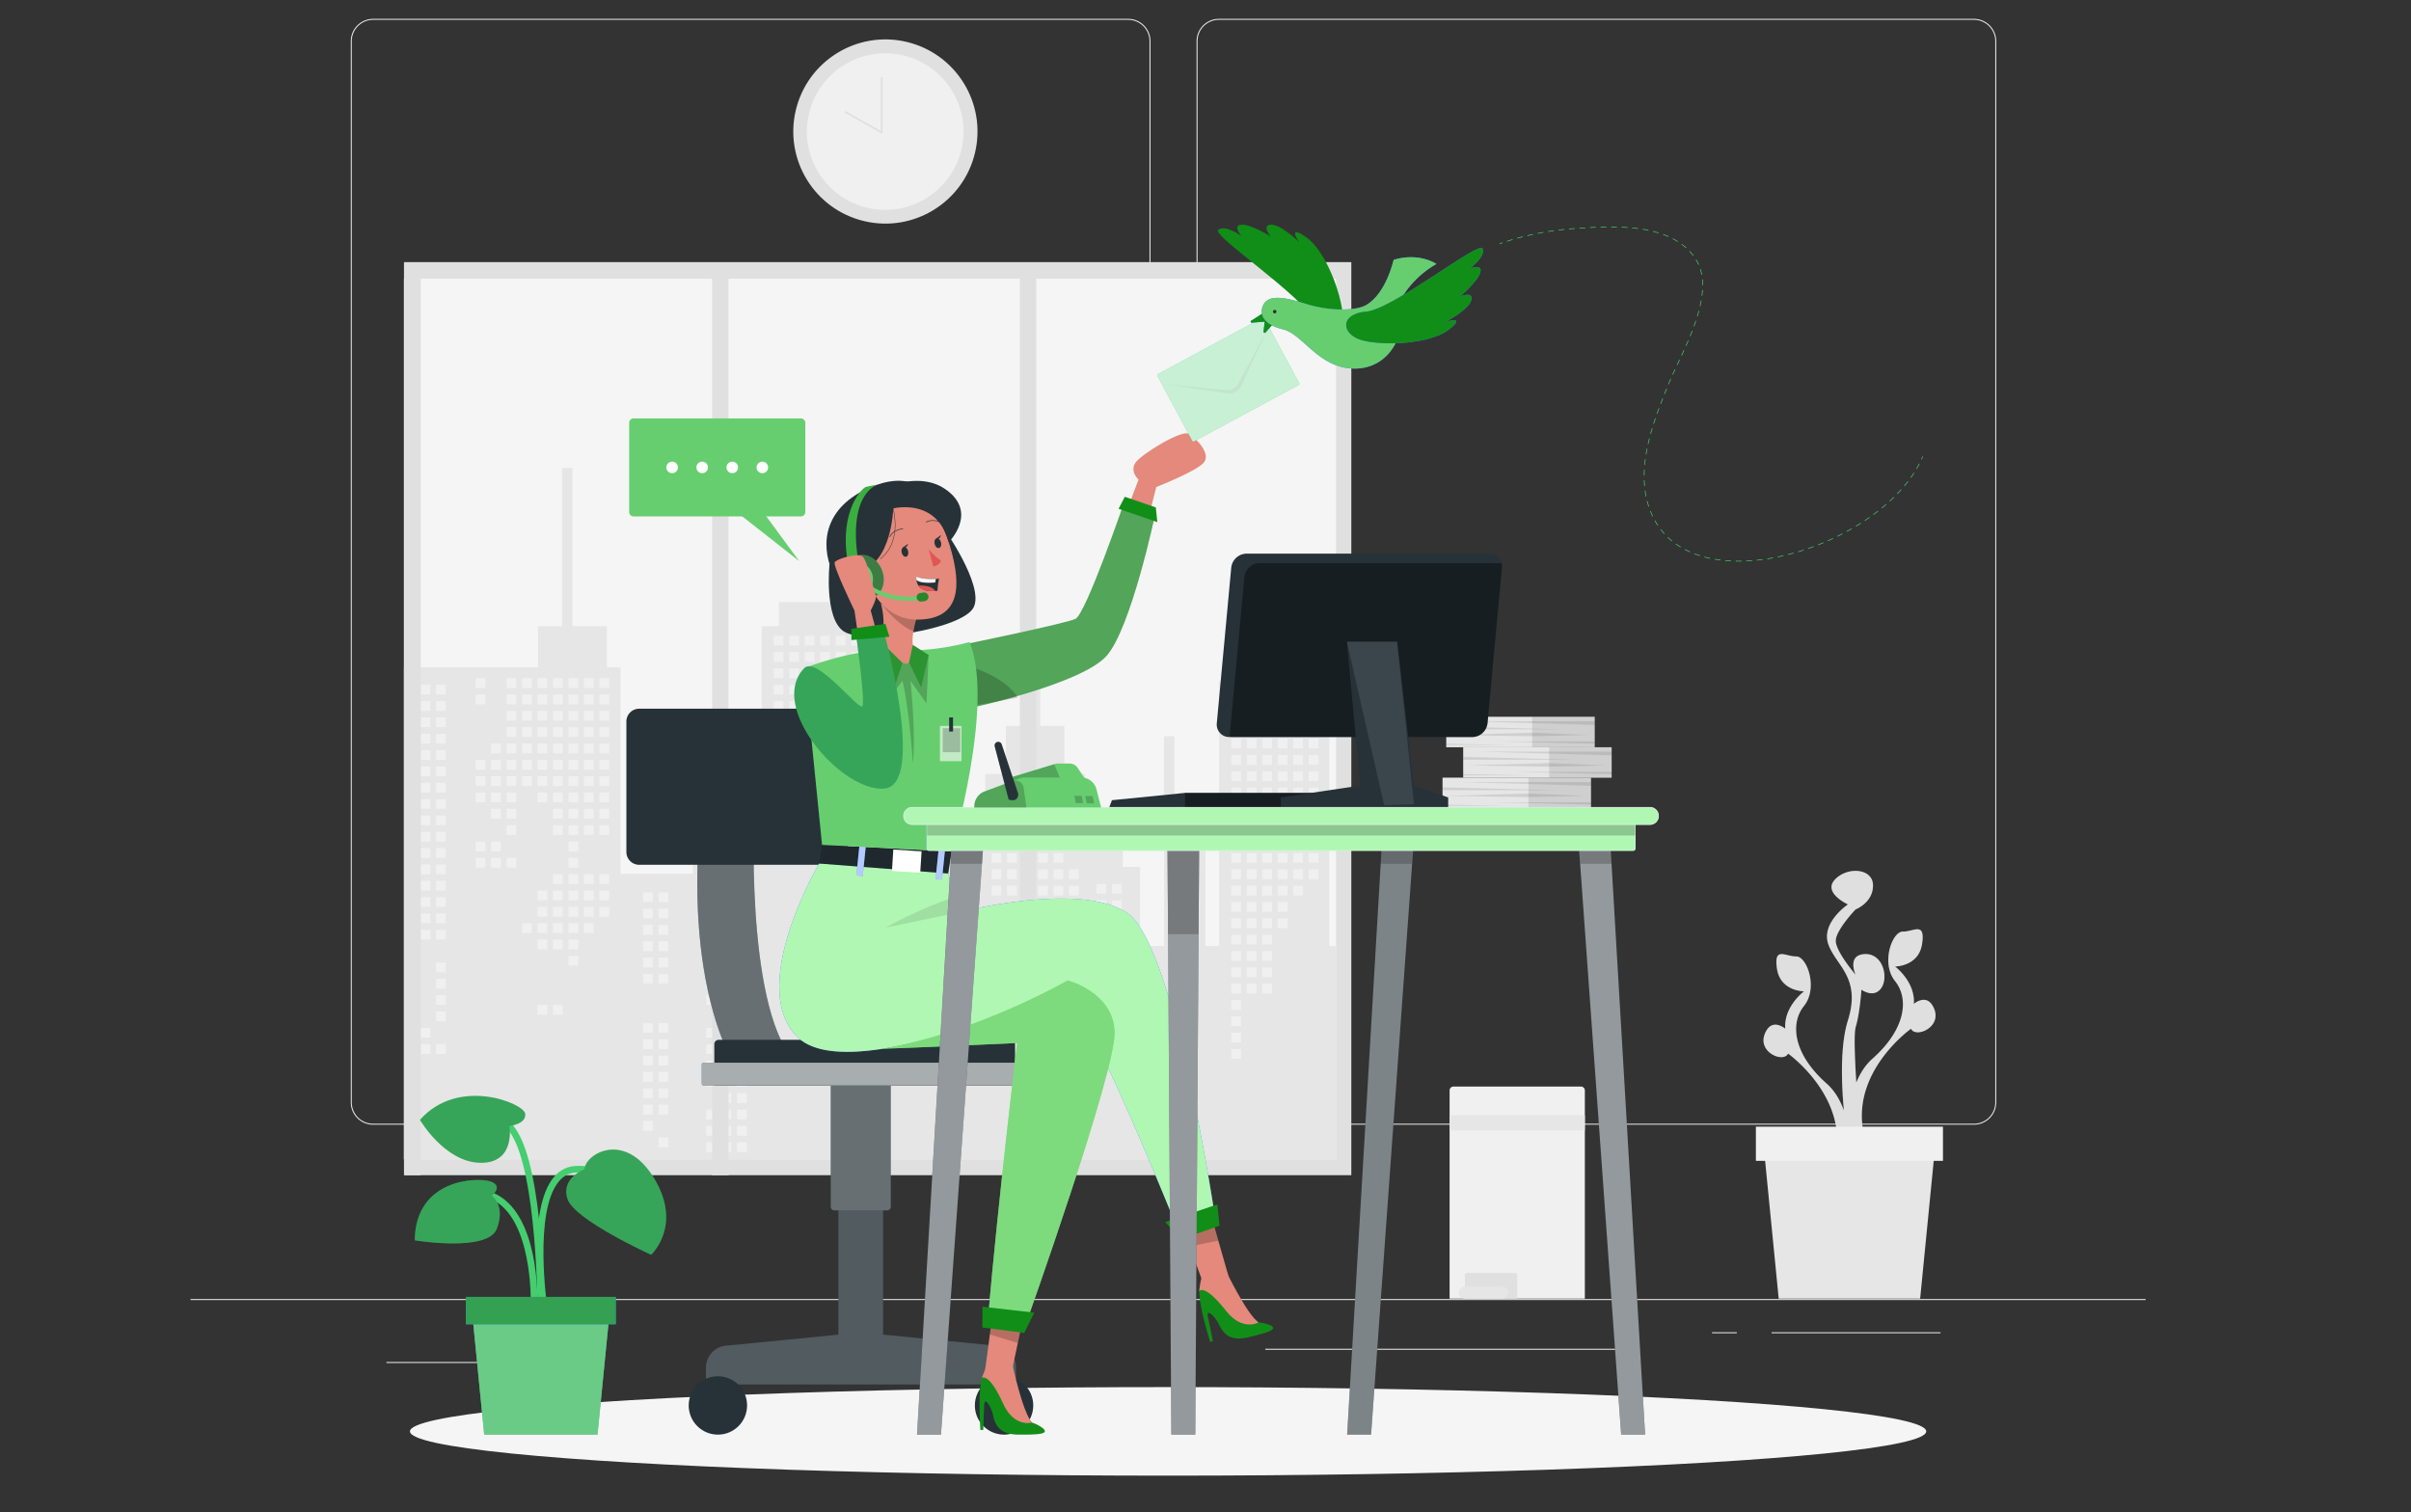 <svg id="b119dc43-012a-4586-adc3-5db5e5e4f63e" data-name="Layer 1" xmlns="http://www.w3.org/2000/svg" viewBox="0 0 2745 1722"><rect x="0" y="0" width="2745" height="1722" fill="#333333" stroke="none"/><rect x="216.953" y="1479.207" width="2225.92" height="1.113" fill="#ebebeb"/><rect x="439.985" y="1550.863" width="147.454" height="1.113" fill="#ebebeb"/><rect x="968.334" y="1562.944" width="38.701" height="1.113" fill="#ebebeb"/><rect x="591.895" y="1509.523" width="85.441" height="1.113" fill="#ebebeb"/><rect x="2017.043" y="1517.003" width="192.29" height="1.113" fill="#ebebeb"/><rect x="1949.214" y="1517.003" width="28.194" height="1.113" fill="#ebebeb"/><rect x="1440.554" y="1535.8" width="417.03" height="1.113" fill="#ebebeb"/><path d="M1362.319,1255.25V46.88a25.438,25.438,0,0,1,25.407-25.409h859.644a25.44,25.44,0,0,1,25.411,25.409V1255.25a25.44,25.44,0,0,1-25.411,25.411H1387.726A25.438,25.438,0,0,1,1362.319,1255.25ZM1387.726,22.584A24.323,24.323,0,0,0,1363.432,46.88V1255.25a24.323,24.323,0,0,0,24.294,24.298h859.644a24.325,24.325,0,0,0,24.298-24.298V46.88a24.324,24.324,0,0,0-24.298-24.296Z" fill="#ebebeb"/><path d="M399.396,1255.25V46.88a25.44,25.44,0,0,1,25.412-25.409H1284.451a25.438,25.438,0,0,1,25.407,25.409V1255.25a25.438,25.438,0,0,1-25.407,25.411H424.807A25.44,25.44,0,0,1,399.396,1255.25ZM424.807,22.584a24.325,24.325,0,0,0-24.299,24.296V1255.25a24.325,24.325,0,0,0,24.299,24.298H1284.451a24.323,24.323,0,0,0,24.294-24.298V46.88A24.323,24.323,0,0,0,1284.451,22.584Z" fill="#ebebeb"/><rect x="459.938" y="298.478" width="1078.594" height="1039.679" fill="#e0e0e0"/><rect x="459.938" y="317.359" width="1061.286" height="1002.665" fill="#f5f5f5"/><polygon points="1513.39 1077.191 1513.39 775.609 1482.057 775.609 1482.057 735.776 1411.557 702.798 1411.557 662.025 1399.808 662.025 1399.808 775.609 1388.057 775.609 1388.057 1077.191 1372.391 1077.191 1372.391 920.525 1337.141 920.525 1337.141 838.275 1325.391 838.275 1325.391 1077.191 1297.974 1077.191 1297.974 987.108 1278.391 987.108 1278.391 963.608 1235.308 963.608 1235.308 881.358 1211.808 881.358 1211.808 826.525 1184.391 826.525 1184.391 744.275 1172.641 744.275 1172.641 826.525 1145.225 826.525 1145.225 881.358 1121.724 881.358 1121.724 963.608 1078.641 963.608 1078.641 987.108 1059.058 987.108 1059.058 1077.191 1035.558 1077.191 1035.558 963.608 992.475 963.608 992.475 712.942 980.725 712.942 980.725 685.525 886.725 685.525 886.725 712.942 867.141 712.942 867.141 893.108 788.808 893.108 788.808 912.691 761.392 912.691 761.392 924.442 788.808 924.442 788.808 994.941 706.559 994.941 706.559 759.942 690.892 759.942 690.892 712.942 651.725 712.942 651.725 532.775 639.975 532.775 639.975 712.942 612.559 712.942 612.559 759.942 459.938 759.942 459.938 1320.024 1521.224 1320.024 1521.224 1077.191 1513.39 1077.191" fill="#e6e6e6"/><rect x="541.49" y="772.222" width="11.097" height="11.098" fill="#f0f0f0"/><rect x="541.49" y="790.826" width="11.097" height="11.098" fill="#f0f0f0"/><rect x="541.49" y="865.242" width="11.097" height="11.098" fill="#f0f0f0"/><rect x="541.49" y="883.847" width="11.097" height="11.098" fill="#f0f0f0"/><rect x="541.49" y="902.451" width="11.097" height="11.098" fill="#f0f0f0"/><rect x="541.49" y="958.263" width="11.097" height="11.098" fill="#f0f0f0"/><rect x="541.49" y="976.867" width="11.097" height="11.098" fill="#f0f0f0"/><rect x="559.116" y="846.639" width="11.097" height="11.097" fill="#f0f0f0"/><rect x="559.116" y="865.242" width="11.097" height="11.098" fill="#f0f0f0"/><rect x="559.116" y="883.847" width="11.097" height="11.098" fill="#f0f0f0"/><rect x="559.116" y="902.451" width="11.097" height="11.098" fill="#f0f0f0"/><rect x="559.116" y="921.055" width="11.097" height="11.097" fill="#f0f0f0"/><rect x="559.116" y="958.263" width="11.097" height="11.098" fill="#f0f0f0"/><rect x="559.116" y="976.867" width="11.097" height="11.098" fill="#f0f0f0"/><rect x="576.74" y="772.222" width="11.097" height="11.098" fill="#f0f0f0"/><rect x="576.74" y="790.826" width="11.097" height="11.098" fill="#f0f0f0"/><rect x="576.74" y="809.43" width="11.097" height="11.098" fill="#f0f0f0"/><rect x="576.74" y="828.034" width="11.097" height="11.098" fill="#f0f0f0"/><rect x="576.74" y="846.639" width="11.097" height="11.097" fill="#f0f0f0"/><rect x="576.74" y="865.242" width="11.097" height="11.098" fill="#f0f0f0"/><rect x="576.74" y="883.847" width="11.097" height="11.098" fill="#f0f0f0"/><rect x="576.74" y="902.451" width="11.097" height="11.098" fill="#f0f0f0"/><rect x="576.74" y="921.055" width="11.097" height="11.097" fill="#f0f0f0"/><rect x="576.74" y="939.659" width="11.097" height="11.098" fill="#f0f0f0"/><rect x="576.74" y="976.867" width="11.097" height="11.098" fill="#f0f0f0"/><rect x="594.365" y="772.222" width="11.097" height="11.098" fill="#f0f0f0"/><rect x="594.365" y="790.826" width="11.097" height="11.098" fill="#f0f0f0"/><rect x="594.365" y="809.43" width="11.097" height="11.098" fill="#f0f0f0"/><rect x="594.365" y="828.034" width="11.097" height="11.098" fill="#f0f0f0"/><rect x="594.365" y="846.639" width="11.097" height="11.097" fill="#f0f0f0"/><rect x="594.365" y="865.242" width="11.097" height="11.098" fill="#f0f0f0"/><rect x="594.365" y="883.847" width="11.097" height="11.098" fill="#f0f0f0"/><rect x="594.365" y="1051.284" width="11.097" height="11.098" fill="#f0f0f0"/><rect x="611.991" y="772.222" width="11.097" height="11.098" fill="#f0f0f0"/><rect x="611.991" y="790.826" width="11.097" height="11.098" fill="#f0f0f0"/><rect x="611.991" y="809.43" width="11.097" height="11.098" fill="#f0f0f0"/><rect x="611.991" y="828.034" width="11.097" height="11.098" fill="#f0f0f0"/><rect x="611.991" y="846.639" width="11.097" height="11.097" fill="#f0f0f0"/><rect x="611.991" y="865.242" width="11.097" height="11.098" fill="#f0f0f0"/><rect x="611.991" y="883.847" width="11.097" height="11.098" fill="#f0f0f0"/><rect x="611.991" y="902.451" width="11.097" height="11.098" fill="#f0f0f0"/><rect x="611.991" y="1014.076" width="11.097" height="11.097" fill="#f0f0f0"/><rect x="611.991" y="1032.68" width="11.097" height="11.098" fill="#f0f0f0"/><rect x="611.991" y="1051.284" width="11.097" height="11.098" fill="#f0f0f0"/><rect x="611.991" y="1069.888" width="11.097" height="11.098" fill="#f0f0f0"/><rect x="611.991" y="1144.305" width="11.097" height="11.098" fill="#f0f0f0"/><rect x="629.615" y="772.222" width="11.097" height="11.098" fill="#f0f0f0"/><rect x="629.615" y="790.826" width="11.097" height="11.098" fill="#f0f0f0"/><rect x="629.615" y="809.43" width="11.097" height="11.098" fill="#f0f0f0"/><rect x="629.615" y="828.034" width="11.097" height="11.098" fill="#f0f0f0"/><rect x="629.615" y="846.639" width="11.097" height="11.097" fill="#f0f0f0"/><rect x="629.615" y="865.242" width="11.097" height="11.098" fill="#f0f0f0"/><rect x="629.615" y="883.847" width="11.097" height="11.098" fill="#f0f0f0"/><rect x="629.615" y="902.451" width="11.097" height="11.098" fill="#f0f0f0"/><rect x="629.615" y="921.055" width="11.097" height="11.097" fill="#f0f0f0"/><rect x="629.615" y="939.659" width="11.097" height="11.098" fill="#f0f0f0"/><rect x="629.615" y="995.472" width="11.097" height="11.098" fill="#f0f0f0"/><rect x="629.615" y="1014.076" width="11.097" height="11.097" fill="#f0f0f0"/><rect x="629.615" y="1032.68" width="11.097" height="11.098" fill="#f0f0f0"/><rect x="629.615" y="1051.284" width="11.097" height="11.098" fill="#f0f0f0"/><rect x="629.615" y="1069.888" width="11.097" height="11.098" fill="#f0f0f0"/><rect x="629.615" y="1144.305" width="11.097" height="11.098" fill="#f0f0f0"/><rect x="647.24" y="772.222" width="11.097" height="11.098" fill="#f0f0f0"/><rect x="647.24" y="790.826" width="11.097" height="11.098" fill="#f0f0f0"/><rect x="647.24" y="809.43" width="11.097" height="11.098" fill="#f0f0f0"/><rect x="647.24" y="828.034" width="11.097" height="11.098" fill="#f0f0f0"/><rect x="647.24" y="846.639" width="11.097" height="11.097" fill="#f0f0f0"/><rect x="647.24" y="865.242" width="11.097" height="11.098" fill="#f0f0f0"/><rect x="647.24" y="883.847" width="11.097" height="11.098" fill="#f0f0f0"/><rect x="647.24" y="902.451" width="11.097" height="11.098" fill="#f0f0f0"/><rect x="647.24" y="921.055" width="11.097" height="11.097" fill="#f0f0f0"/><rect x="647.24" y="939.659" width="11.097" height="11.098" fill="#f0f0f0"/><rect x="647.24" y="958.263" width="11.097" height="11.098" fill="#f0f0f0"/><rect x="647.24" y="976.867" width="11.097" height="11.098" fill="#f0f0f0"/><rect x="647.24" y="995.472" width="11.097" height="11.098" fill="#f0f0f0"/><rect x="647.24" y="1014.076" width="11.097" height="11.097" fill="#f0f0f0"/><rect x="647.24" y="1032.68" width="11.097" height="11.098" fill="#f0f0f0"/><rect x="647.24" y="1051.284" width="11.097" height="11.098" fill="#f0f0f0"/><rect x="647.24" y="1069.888" width="11.097" height="11.098" fill="#f0f0f0"/><rect x="647.24" y="1088.492" width="11.097" height="11.097" fill="#f0f0f0"/><rect x="664.865" y="772.222" width="11.097" height="11.098" fill="#f0f0f0"/><rect x="664.865" y="790.826" width="11.097" height="11.098" fill="#f0f0f0"/><rect x="664.865" y="809.43" width="11.097" height="11.098" fill="#f0f0f0"/><rect x="664.865" y="828.034" width="11.097" height="11.098" fill="#f0f0f0"/><rect x="664.865" y="846.639" width="11.097" height="11.097" fill="#f0f0f0"/><rect x="664.865" y="865.242" width="11.097" height="11.098" fill="#f0f0f0"/><rect x="664.865" y="883.847" width="11.097" height="11.098" fill="#f0f0f0"/><rect x="664.865" y="902.451" width="11.097" height="11.098" fill="#f0f0f0"/><rect x="664.865" y="921.055" width="11.097" height="11.097" fill="#f0f0f0"/><rect x="664.865" y="939.659" width="11.097" height="11.098" fill="#f0f0f0"/><rect x="664.865" y="995.472" width="11.097" height="11.098" fill="#f0f0f0"/><rect x="664.865" y="1014.076" width="11.097" height="11.097" fill="#f0f0f0"/><rect x="664.865" y="1032.68" width="11.097" height="11.098" fill="#f0f0f0"/><rect x="664.865" y="1051.284" width="11.097" height="11.098" fill="#f0f0f0"/><rect x="682.49" y="772.222" width="11.097" height="11.098" fill="#f0f0f0"/><rect x="682.49" y="790.826" width="11.097" height="11.098" fill="#f0f0f0"/><rect x="682.49" y="809.43" width="11.097" height="11.098" fill="#f0f0f0"/><rect x="682.49" y="828.034" width="11.097" height="11.098" fill="#f0f0f0"/><rect x="682.49" y="846.639" width="11.097" height="11.097" fill="#f0f0f0"/><rect x="682.49" y="865.242" width="11.097" height="11.098" fill="#f0f0f0"/><rect x="682.49" y="883.847" width="11.097" height="11.098" fill="#f0f0f0"/><rect x="682.49" y="902.451" width="11.097" height="11.098" fill="#f0f0f0"/><rect x="682.49" y="921.055" width="11.097" height="11.097" fill="#f0f0f0"/><rect x="682.49" y="939.659" width="11.097" height="11.098" fill="#f0f0f0"/><rect x="682.49" y="995.472" width="11.097" height="11.098" fill="#f0f0f0"/><rect x="682.49" y="1014.076" width="11.097" height="11.097" fill="#f0f0f0"/><rect x="682.49" y="1032.68" width="11.097" height="11.098" fill="#f0f0f0"/><rect x="880.934" y="723.916" width="11.098" height="11.097" fill="#f0f0f0"/><rect x="880.934" y="742.521" width="11.098" height="11.097" fill="#f0f0f0"/><rect x="880.934" y="761.125" width="11.098" height="11.097" fill="#f0f0f0"/><rect x="880.934" y="779.729" width="11.098" height="11.097" fill="#f0f0f0"/><rect x="880.934" y="798.333" width="11.098" height="11.097" fill="#f0f0f0"/><rect x="880.934" y="816.937" width="11.098" height="11.097" fill="#f0f0f0"/><rect x="880.934" y="835.541" width="11.098" height="11.097" fill="#f0f0f0"/><rect x="880.934" y="854.145" width="11.098" height="11.097" fill="#f0f0f0"/><rect x="880.934" y="909.958" width="11.098" height="11.097" fill="#f0f0f0"/><rect x="880.934" y="928.562" width="11.098" height="11.097" fill="#f0f0f0"/><rect x="898.559" y="723.916" width="11.098" height="11.097" fill="#f0f0f0"/><rect x="898.559" y="742.521" width="11.098" height="11.097" fill="#f0f0f0"/><rect x="898.559" y="761.125" width="11.098" height="11.097" fill="#f0f0f0"/><rect x="898.559" y="779.729" width="11.098" height="11.097" fill="#f0f0f0"/><rect x="898.559" y="798.333" width="11.098" height="11.097" fill="#f0f0f0"/><rect x="898.559" y="816.937" width="11.098" height="11.097" fill="#f0f0f0"/><rect x="898.559" y="835.541" width="11.098" height="11.097" fill="#f0f0f0"/><rect x="898.559" y="854.145" width="11.098" height="11.097" fill="#f0f0f0"/><rect x="898.559" y="928.562" width="11.098" height="11.097" fill="#f0f0f0"/><rect x="916.184" y="723.916" width="11.098" height="11.097" fill="#f0f0f0"/><rect x="916.184" y="742.521" width="11.098" height="11.097" fill="#f0f0f0"/><rect x="916.184" y="761.125" width="11.098" height="11.097" fill="#f0f0f0"/><rect x="916.184" y="779.729" width="11.098" height="11.097" fill="#f0f0f0"/><rect x="916.184" y="798.333" width="11.098" height="11.097" fill="#f0f0f0"/><rect x="916.184" y="816.937" width="11.098" height="11.097" fill="#f0f0f0"/><rect x="916.184" y="835.541" width="11.098" height="11.097" fill="#f0f0f0"/><rect x="916.184" y="854.145" width="11.098" height="11.097" fill="#f0f0f0"/><rect x="933.809" y="723.916" width="11.098" height="11.097" fill="#f0f0f0"/><rect x="933.809" y="742.521" width="11.098" height="11.097" fill="#f0f0f0"/><rect x="933.809" y="761.125" width="11.098" height="11.097" fill="#f0f0f0"/><rect x="933.809" y="779.729" width="11.098" height="11.097" fill="#f0f0f0"/><rect x="933.809" y="798.333" width="11.098" height="11.097" fill="#f0f0f0"/><rect x="933.809" y="816.937" width="11.098" height="11.097" fill="#f0f0f0"/><rect x="933.809" y="854.145" width="11.098" height="11.097" fill="#f0f0f0"/><rect x="933.809" y="872.749" width="11.098" height="11.097" fill="#f0f0f0"/><rect x="933.809" y="928.562" width="11.098" height="11.097" fill="#f0f0f0"/><rect x="933.809" y="947.166" width="11.098" height="11.097" fill="#f0f0f0"/><rect x="933.809" y="965.77" width="11.098" height="11.097" fill="#f0f0f0"/><rect x="933.809" y="984.374" width="11.098" height="11.097" fill="#f0f0f0"/><rect x="933.809" y="1002.979" width="11.098" height="11.097" fill="#f0f0f0"/><rect x="933.809" y="1021.582" width="11.098" height="11.097" fill="#f0f0f0"/><rect x="933.809" y="1040.187" width="11.098" height="11.097" fill="#f0f0f0"/><rect x="951.433" y="723.916" width="11.098" height="11.097" fill="#f0f0f0"/><rect x="951.433" y="742.521" width="11.098" height="11.097" fill="#f0f0f0"/><rect x="951.433" y="761.125" width="11.098" height="11.097" fill="#f0f0f0"/><rect x="951.433" y="779.729" width="11.098" height="11.097" fill="#f0f0f0"/><rect x="951.433" y="798.333" width="11.098" height="11.097" fill="#f0f0f0"/><rect x="951.433" y="816.937" width="11.098" height="11.097" fill="#f0f0f0"/><rect x="951.433" y="872.749" width="11.098" height="11.097" fill="#f0f0f0"/><rect x="951.433" y="891.354" width="11.098" height="11.097" fill="#f0f0f0"/><rect x="951.433" y="909.958" width="11.098" height="11.097" fill="#f0f0f0"/><rect x="951.433" y="928.562" width="11.098" height="11.097" fill="#f0f0f0"/><rect x="951.433" y="947.166" width="11.098" height="11.097" fill="#f0f0f0"/><rect x="951.433" y="965.77" width="11.098" height="11.097" fill="#f0f0f0"/><rect x="951.433" y="984.374" width="11.098" height="11.097" fill="#f0f0f0"/><rect x="951.433" y="1002.979" width="11.098" height="11.097" fill="#f0f0f0"/><rect x="951.433" y="1021.582" width="11.098" height="11.097" fill="#f0f0f0"/><rect x="951.433" y="1040.187" width="11.098" height="11.097" fill="#f0f0f0"/><rect x="951.433" y="1058.791" width="11.098" height="11.097" fill="#f0f0f0"/><rect x="951.433" y="1095.999" width="11.098" height="11.097" fill="#f0f0f0"/><rect x="969.059" y="723.916" width="11.098" height="11.097" fill="#f0f0f0"/><rect x="969.059" y="742.521" width="11.098" height="11.097" fill="#f0f0f0"/><rect x="969.059" y="761.125" width="11.098" height="11.097" fill="#f0f0f0"/><rect x="969.059" y="779.729" width="11.098" height="11.097" fill="#f0f0f0"/><rect x="969.059" y="798.333" width="11.098" height="11.097" fill="#f0f0f0"/><rect x="969.059" y="816.937" width="11.098" height="11.097" fill="#f0f0f0"/><rect x="969.059" y="872.749" width="11.098" height="11.097" fill="#f0f0f0"/><rect x="969.059" y="891.354" width="11.098" height="11.097" fill="#f0f0f0"/><rect x="969.059" y="909.958" width="11.098" height="11.097" fill="#f0f0f0"/><rect x="969.059" y="928.562" width="11.098" height="11.097" fill="#f0f0f0"/><rect x="969.059" y="984.374" width="11.098" height="11.097" fill="#f0f0f0"/><rect x="969.059" y="1002.979" width="11.098" height="11.097" fill="#f0f0f0"/><rect x="969.059" y="1021.582" width="11.098" height="11.097" fill="#f0f0f0"/><rect x="969.059" y="1040.187" width="11.098" height="11.097" fill="#f0f0f0"/><rect x="969.059" y="1058.791" width="11.098" height="11.097" fill="#f0f0f0"/><rect x="969.059" y="1095.999" width="11.098" height="11.097" fill="#f0f0f0"/><rect x="969.059" y="1114.603" width="11.098" height="11.097" fill="#f0f0f0"/><rect x="1128.99" y="896.902" width="11.097" height="11.097" fill="#f0f0f0"/><rect x="1128.99" y="915.507" width="11.097" height="11.097" fill="#f0f0f0"/><rect x="1128.99" y="934.111" width="11.097" height="11.097" fill="#f0f0f0"/><rect x="1128.99" y="952.715" width="11.097" height="11.097" fill="#f0f0f0"/><rect x="1128.99" y="971.319" width="11.097" height="11.097" fill="#f0f0f0"/><rect x="1128.99" y="989.923" width="11.097" height="11.097" fill="#f0f0f0"/><rect x="1128.99" y="1008.527" width="11.097" height="11.097" fill="#f0f0f0"/><rect x="1128.99" y="1064.34" width="11.097" height="11.097" fill="#f0f0f0"/><rect x="1128.99" y="1082.944" width="11.097" height="11.097" fill="#f0f0f0"/><rect x="1128.99" y="1101.548" width="11.097" height="11.097" fill="#f0f0f0"/><rect x="1146.615" y="896.902" width="11.097" height="11.097" fill="#f0f0f0"/><rect x="1146.615" y="915.507" width="11.097" height="11.097" fill="#f0f0f0"/><rect x="1146.615" y="934.111" width="11.097" height="11.097" fill="#f0f0f0"/><rect x="1146.615" y="952.715" width="11.097" height="11.097" fill="#f0f0f0"/><rect x="1146.615" y="971.319" width="11.097" height="11.097" fill="#f0f0f0"/><rect x="1146.615" y="989.923" width="11.097" height="11.097" fill="#f0f0f0"/><rect x="1146.615" y="1008.527" width="11.097" height="11.097" fill="#f0f0f0"/><rect x="1164.239" y="896.902" width="11.097" height="11.097" fill="#f0f0f0"/><rect x="1164.239" y="915.507" width="11.097" height="11.097" fill="#f0f0f0"/><rect x="1164.239" y="934.111" width="11.097" height="11.097" fill="#f0f0f0"/><rect x="1164.239" y="952.715" width="11.097" height="11.097" fill="#f0f0f0"/><rect x="1164.239" y="971.319" width="11.097" height="11.097" fill="#f0f0f0"/><rect x="1164.239" y="989.923" width="11.097" height="11.097" fill="#f0f0f0"/><rect x="1164.239" y="1008.527" width="11.097" height="11.097" fill="#f0f0f0"/><rect x="1181.864" y="896.902" width="11.097" height="11.097" fill="#f0f0f0"/><rect x="1181.864" y="915.507" width="11.097" height="11.097" fill="#f0f0f0"/><rect x="1181.864" y="934.111" width="11.097" height="11.097" fill="#f0f0f0"/><rect x="1181.864" y="952.715" width="11.097" height="11.097" fill="#f0f0f0"/><rect x="1181.864" y="971.319" width="11.097" height="11.097" fill="#f0f0f0"/><rect x="1181.864" y="989.923" width="11.097" height="11.097" fill="#f0f0f0"/><rect x="1181.864" y="1008.527" width="11.097" height="11.097" fill="#f0f0f0"/><rect x="1181.864" y="1027.131" width="11.097" height="11.097" fill="#f0f0f0"/><rect x="1181.864" y="1045.735" width="11.097" height="11.097" fill="#f0f0f0"/><rect x="1181.864" y="1064.34" width="11.097" height="11.097" fill="#f0f0f0"/><rect x="1181.864" y="1082.944" width="11.097" height="11.097" fill="#f0f0f0"/><rect x="1199.489" y="896.902" width="11.097" height="11.097" fill="#f0f0f0"/><rect x="1199.489" y="915.507" width="11.097" height="11.097" fill="#f0f0f0"/><rect x="1199.489" y="934.111" width="11.097" height="11.097" fill="#f0f0f0"/><rect x="1199.489" y="952.715" width="11.097" height="11.097" fill="#f0f0f0"/><rect x="1199.489" y="971.319" width="11.097" height="11.097" fill="#f0f0f0"/><rect x="1199.489" y="989.923" width="11.097" height="11.097" fill="#f0f0f0"/><rect x="1199.489" y="1008.527" width="11.097" height="11.097" fill="#f0f0f0"/><rect x="1199.489" y="1027.131" width="11.097" height="11.097" fill="#f0f0f0"/><rect x="1199.489" y="1045.735" width="11.097" height="11.097" fill="#f0f0f0"/><rect x="1199.489" y="1064.34" width="11.097" height="11.097" fill="#f0f0f0"/><rect x="1199.489" y="1082.944" width="11.097" height="11.097" fill="#f0f0f0"/><rect x="1199.489" y="1101.548" width="11.097" height="11.097" fill="#f0f0f0"/><rect x="1199.489" y="1157.36" width="11.097" height="11.097" fill="#f0f0f0"/><rect x="1199.489" y="1175.964" width="11.097" height="11.097" fill="#f0f0f0"/><rect x="1217.114" y="896.902" width="11.097" height="11.097" fill="#f0f0f0"/><rect x="1217.114" y="915.507" width="11.097" height="11.097" fill="#f0f0f0"/><rect x="1217.114" y="934.111" width="11.097" height="11.097" fill="#f0f0f0"/><rect x="1217.114" y="989.923" width="11.097" height="11.097" fill="#f0f0f0"/><rect x="1217.114" y="1008.527" width="11.097" height="11.097" fill="#f0f0f0"/><rect x="1217.114" y="1027.131" width="11.097" height="11.097" fill="#f0f0f0"/><rect x="1217.114" y="1045.735" width="11.097" height="11.097" fill="#f0f0f0"/><rect x="1217.114" y="1064.34" width="11.097" height="11.097" fill="#f0f0f0"/><rect x="1217.114" y="1082.944" width="11.097" height="11.097" fill="#f0f0f0"/><rect x="1217.114" y="1101.548" width="11.097" height="11.097" fill="#f0f0f0"/><rect x="1217.114" y="1157.36" width="11.097" height="11.097" fill="#f0f0f0"/><rect x="1217.114" y="1175.964" width="11.097" height="11.097" fill="#f0f0f0"/><rect x="1217.114" y="1194.568" width="11.097" height="11.097" fill="#f0f0f0"/><rect x="1401.85" y="785.278" width="11.098" height="11.097" fill="#f0f0f0"/><rect x="1401.85" y="803.882" width="11.098" height="11.097" fill="#f0f0f0"/><rect x="1401.85" y="822.486" width="11.098" height="11.097" fill="#f0f0f0"/><rect x="1401.85" y="841.09" width="11.098" height="11.097" fill="#f0f0f0"/><rect x="1401.85" y="859.694" width="11.098" height="11.097" fill="#f0f0f0"/><rect x="1401.85" y="878.298" width="11.098" height="11.097" fill="#f0f0f0"/><rect x="1401.85" y="896.902" width="11.098" height="11.097" fill="#f0f0f0"/><rect x="1401.85" y="915.507" width="11.098" height="11.097" fill="#f0f0f0"/><rect x="1401.85" y="934.111" width="11.098" height="11.097" fill="#f0f0f0"/><rect x="1401.85" y="952.715" width="11.098" height="11.097" fill="#f0f0f0"/><rect x="1401.85" y="971.319" width="11.098" height="11.097" fill="#f0f0f0"/><rect x="1401.85" y="989.923" width="11.098" height="11.097" fill="#f0f0f0"/><rect x="1401.85" y="1008.527" width="11.098" height="11.097" fill="#f0f0f0"/><rect x="1401.85" y="1027.131" width="11.098" height="11.097" fill="#f0f0f0"/><rect x="1401.85" y="1045.735" width="11.098" height="11.097" fill="#f0f0f0"/><rect x="1401.85" y="1064.34" width="11.098" height="11.097" fill="#f0f0f0"/><rect x="1401.85" y="1082.944" width="11.098" height="11.097" fill="#f0f0f0"/><rect x="1401.85" y="1101.548" width="11.098" height="11.097" fill="#f0f0f0"/><rect x="1401.85" y="1120.152" width="11.098" height="11.097" fill="#f0f0f0"/><rect x="1401.85" y="1138.756" width="11.098" height="11.097" fill="#f0f0f0"/><rect x="1401.85" y="1157.36" width="11.098" height="11.097" fill="#f0f0f0"/><rect x="1401.85" y="1175.964" width="11.098" height="11.097" fill="#f0f0f0"/><rect x="1401.85" y="1194.568" width="11.098" height="11.097" fill="#f0f0f0"/><rect x="1419.474" y="785.278" width="11.098" height="11.097" fill="#f0f0f0"/><rect x="1419.474" y="803.882" width="11.098" height="11.097" fill="#f0f0f0"/><rect x="1419.474" y="822.486" width="11.098" height="11.097" fill="#f0f0f0"/><rect x="1419.474" y="841.09" width="11.098" height="11.097" fill="#f0f0f0"/><rect x="1419.474" y="859.694" width="11.098" height="11.097" fill="#f0f0f0"/><rect x="1419.474" y="878.298" width="11.098" height="11.097" fill="#f0f0f0"/><rect x="1419.474" y="896.902" width="11.098" height="11.097" fill="#f0f0f0"/><rect x="1419.474" y="915.507" width="11.098" height="11.097" fill="#f0f0f0"/><rect x="1419.474" y="934.111" width="11.098" height="11.097" fill="#f0f0f0"/><rect x="1419.474" y="952.715" width="11.098" height="11.097" fill="#f0f0f0"/><rect x="1419.474" y="971.319" width="11.098" height="11.097" fill="#f0f0f0"/><rect x="1419.474" y="989.923" width="11.098" height="11.097" fill="#f0f0f0"/><rect x="1419.474" y="1008.527" width="11.098" height="11.097" fill="#f0f0f0"/><rect x="1419.474" y="1027.131" width="11.098" height="11.097" fill="#f0f0f0"/><rect x="1419.474" y="1045.735" width="11.098" height="11.097" fill="#f0f0f0"/><rect x="1419.474" y="1064.34" width="11.098" height="11.097" fill="#f0f0f0"/><rect x="1419.474" y="1082.944" width="11.098" height="11.097" fill="#f0f0f0"/><rect x="1419.474" y="1101.548" width="11.098" height="11.097" fill="#f0f0f0"/><rect x="1419.474" y="1120.152" width="11.098" height="11.097" fill="#f0f0f0"/><rect x="1437.099" y="785.278" width="11.098" height="11.097" fill="#f0f0f0"/><rect x="1437.099" y="803.882" width="11.098" height="11.097" fill="#f0f0f0"/><rect x="1437.099" y="822.486" width="11.098" height="11.097" fill="#f0f0f0"/><rect x="1437.099" y="841.09" width="11.098" height="11.097" fill="#f0f0f0"/><rect x="1437.099" y="859.694" width="11.098" height="11.097" fill="#f0f0f0"/><rect x="1437.099" y="878.298" width="11.098" height="11.097" fill="#f0f0f0"/><rect x="1437.099" y="896.902" width="11.098" height="11.097" fill="#f0f0f0"/><rect x="1437.099" y="915.507" width="11.098" height="11.097" fill="#f0f0f0"/><rect x="1437.099" y="934.111" width="11.098" height="11.097" fill="#f0f0f0"/><rect x="1437.099" y="952.715" width="11.098" height="11.097" fill="#f0f0f0"/><rect x="1437.099" y="971.319" width="11.098" height="11.097" fill="#f0f0f0"/><rect x="1437.099" y="989.923" width="11.098" height="11.097" fill="#f0f0f0"/><rect x="1437.099" y="1008.527" width="11.098" height="11.097" fill="#f0f0f0"/><rect x="1437.099" y="1027.131" width="11.098" height="11.097" fill="#f0f0f0"/><rect x="1437.099" y="1045.735" width="11.098" height="11.097" fill="#f0f0f0"/><rect x="1437.099" y="1064.34" width="11.098" height="11.097" fill="#f0f0f0"/><rect x="1437.099" y="1082.944" width="11.098" height="11.097" fill="#f0f0f0"/><rect x="1437.099" y="1101.548" width="11.098" height="11.097" fill="#f0f0f0"/><rect x="1437.099" y="1120.152" width="11.098" height="11.097" fill="#f0f0f0"/><rect x="1454.725" y="785.278" width="11.098" height="11.097" fill="#f0f0f0"/><rect x="1454.725" y="803.882" width="11.098" height="11.097" fill="#f0f0f0"/><rect x="1454.725" y="822.486" width="11.098" height="11.097" fill="#f0f0f0"/><rect x="1454.725" y="841.09" width="11.098" height="11.097" fill="#f0f0f0"/><rect x="1454.725" y="859.694" width="11.098" height="11.097" fill="#f0f0f0"/><rect x="1454.725" y="878.298" width="11.098" height="11.097" fill="#f0f0f0"/><rect x="1454.725" y="896.902" width="11.098" height="11.097" fill="#f0f0f0"/><rect x="1454.725" y="915.507" width="11.098" height="11.097" fill="#f0f0f0"/><rect x="1454.725" y="934.111" width="11.098" height="11.097" fill="#f0f0f0"/><rect x="1454.725" y="952.715" width="11.098" height="11.097" fill="#f0f0f0"/><rect x="1454.725" y="971.319" width="11.098" height="11.097" fill="#f0f0f0"/><rect x="1454.725" y="989.923" width="11.098" height="11.097" fill="#f0f0f0"/><rect x="1454.725" y="1008.527" width="11.098" height="11.097" fill="#f0f0f0"/><rect x="1454.725" y="1027.131" width="11.098" height="11.097" fill="#f0f0f0"/><rect x="1454.725" y="1045.735" width="11.098" height="11.097" fill="#f0f0f0"/><rect x="1472.349" y="785.278" width="11.098" height="11.097" fill="#f0f0f0"/><rect x="1472.349" y="803.882" width="11.098" height="11.097" fill="#f0f0f0"/><rect x="1472.349" y="822.486" width="11.098" height="11.097" fill="#f0f0f0"/><rect x="1472.349" y="841.09" width="11.098" height="11.097" fill="#f0f0f0"/><rect x="1472.349" y="859.694" width="11.098" height="11.097" fill="#f0f0f0"/><rect x="1472.349" y="878.298" width="11.098" height="11.097" fill="#f0f0f0"/><rect x="1472.349" y="896.902" width="11.098" height="11.097" fill="#f0f0f0"/><rect x="1472.349" y="915.507" width="11.098" height="11.097" fill="#f0f0f0"/><rect x="1472.349" y="934.111" width="11.098" height="11.097" fill="#f0f0f0"/><rect x="1472.349" y="952.715" width="11.098" height="11.097" fill="#f0f0f0"/><rect x="1472.349" y="971.319" width="11.098" height="11.097" fill="#f0f0f0"/><rect x="1472.349" y="989.923" width="11.098" height="11.097" fill="#f0f0f0"/><rect x="1472.349" y="1008.527" width="11.098" height="11.097" fill="#f0f0f0"/><rect x="1489.974" y="785.278" width="11.098" height="11.097" fill="#f0f0f0"/><rect x="1489.974" y="803.882" width="11.098" height="11.097" fill="#f0f0f0"/><rect x="1489.974" y="822.486" width="11.098" height="11.097" fill="#f0f0f0"/><rect x="1489.974" y="841.09" width="11.098" height="11.097" fill="#f0f0f0"/><rect x="1489.974" y="859.694" width="11.098" height="11.097" fill="#f0f0f0"/><rect x="1489.974" y="878.298" width="11.098" height="11.097" fill="#f0f0f0"/><rect x="1489.974" y="896.902" width="11.098" height="11.097" fill="#f0f0f0"/><rect x="1489.974" y="915.507" width="11.098" height="11.097" fill="#f0f0f0"/><rect x="1489.974" y="934.111" width="11.098" height="11.097" fill="#f0f0f0"/><rect x="1489.974" y="952.715" width="11.098" height="11.097" fill="#f0f0f0"/><rect x="1489.974" y="971.319" width="11.098" height="11.097" fill="#f0f0f0"/><rect x="1489.974" y="989.923" width="11.098" height="11.097" fill="#f0f0f0"/><rect x="461.199" y="779.729" width="11.097" height="11.097" fill="#f0f0f0"/><rect x="461.199" y="798.333" width="11.097" height="11.097" fill="#f0f0f0"/><rect x="461.199" y="816.937" width="11.097" height="11.097" fill="#f0f0f0"/><rect x="461.199" y="835.541" width="11.097" height="11.097" fill="#f0f0f0"/><rect x="461.199" y="854.145" width="11.097" height="11.097" fill="#f0f0f0"/><rect x="461.199" y="872.749" width="11.097" height="11.097" fill="#f0f0f0"/><rect x="461.199" y="891.354" width="11.097" height="11.097" fill="#f0f0f0"/><rect x="461.199" y="909.958" width="11.097" height="11.097" fill="#f0f0f0"/><rect x="461.199" y="928.562" width="11.097" height="11.097" fill="#f0f0f0"/><rect x="461.199" y="947.166" width="11.097" height="11.097" fill="#f0f0f0"/><rect x="461.199" y="965.77" width="11.097" height="11.097" fill="#f0f0f0"/><rect x="461.199" y="984.374" width="11.097" height="11.097" fill="#f0f0f0"/><rect x="461.199" y="1002.979" width="11.097" height="11.097" fill="#f0f0f0"/><rect x="461.199" y="1021.582" width="11.097" height="11.097" fill="#f0f0f0"/><rect x="461.199" y="1040.187" width="11.097" height="11.097" fill="#f0f0f0"/><rect x="461.199" y="1058.791" width="11.097" height="11.097" fill="#f0f0f0"/><rect x="461.199" y="1077.395" width="11.097" height="11.097" fill="#f0f0f0"/><rect x="461.199" y="1114.603" width="11.097" height="11.097" fill="#f0f0f0"/><rect x="461.199" y="1133.207" width="11.097" height="11.097" fill="#f0f0f0"/><rect x="461.199" y="1151.812" width="11.097" height="11.097" fill="#f0f0f0"/><rect x="461.199" y="1170.416" width="11.097" height="11.097" fill="#f0f0f0"/><rect x="461.199" y="1189.02" width="11.097" height="11.097" fill="#f0f0f0"/><rect x="478.824" y="779.729" width="11.097" height="11.097" fill="#f0f0f0"/><rect x="478.824" y="798.333" width="11.097" height="11.097" fill="#f0f0f0"/><rect x="478.824" y="816.937" width="11.097" height="11.097" fill="#f0f0f0"/><rect x="478.824" y="835.541" width="11.097" height="11.097" fill="#f0f0f0"/><rect x="478.824" y="854.145" width="11.097" height="11.097" fill="#f0f0f0"/><rect x="478.824" y="872.749" width="11.097" height="11.097" fill="#f0f0f0"/><rect x="478.824" y="891.354" width="11.097" height="11.097" fill="#f0f0f0"/><rect x="478.824" y="909.958" width="11.097" height="11.097" fill="#f0f0f0"/><rect x="478.824" y="928.562" width="11.097" height="11.097" fill="#f0f0f0"/><rect x="478.824" y="947.166" width="11.097" height="11.097" fill="#f0f0f0"/><rect x="478.824" y="965.77" width="11.097" height="11.097" fill="#f0f0f0"/><rect x="478.824" y="984.374" width="11.097" height="11.097" fill="#f0f0f0"/><rect x="478.824" y="1002.979" width="11.097" height="11.097" fill="#f0f0f0"/><rect x="478.824" y="1021.582" width="11.097" height="11.097" fill="#f0f0f0"/><rect x="478.824" y="1040.187" width="11.097" height="11.097" fill="#f0f0f0"/><rect x="478.824" y="1058.791" width="11.097" height="11.097" fill="#f0f0f0"/><rect x="478.824" y="1170.416" width="11.097" height="11.097" fill="#f0f0f0"/><rect x="478.824" y="1189.02" width="11.097" height="11.097" fill="#f0f0f0"/><rect x="496.449" y="779.729" width="11.097" height="11.097" fill="#f0f0f0"/><rect x="496.449" y="798.333" width="11.097" height="11.097" fill="#f0f0f0"/><rect x="496.449" y="816.937" width="11.097" height="11.097" fill="#f0f0f0"/><rect x="496.449" y="835.541" width="11.097" height="11.097" fill="#f0f0f0"/><rect x="496.449" y="854.145" width="11.097" height="11.097" fill="#f0f0f0"/><rect x="496.449" y="872.749" width="11.097" height="11.097" fill="#f0f0f0"/><rect x="496.449" y="891.354" width="11.097" height="11.097" fill="#f0f0f0"/><rect x="496.449" y="909.958" width="11.097" height="11.097" fill="#f0f0f0"/><rect x="496.449" y="928.562" width="11.097" height="11.097" fill="#f0f0f0"/><rect x="496.449" y="947.166" width="11.097" height="11.097" fill="#f0f0f0"/><rect x="496.449" y="965.77" width="11.097" height="11.097" fill="#f0f0f0"/><rect x="496.449" y="984.374" width="11.097" height="11.097" fill="#f0f0f0"/><rect x="496.449" y="1002.979" width="11.097" height="11.097" fill="#f0f0f0"/><rect x="496.449" y="1021.582" width="11.097" height="11.097" fill="#f0f0f0"/><rect x="496.449" y="1040.187" width="11.097" height="11.097" fill="#f0f0f0"/><rect x="496.449" y="1058.791" width="11.097" height="11.097" fill="#f0f0f0"/><rect x="496.449" y="1095.999" width="11.097" height="11.097" fill="#f0f0f0"/><rect x="496.449" y="1114.603" width="11.097" height="11.097" fill="#f0f0f0"/><rect x="496.449" y="1133.207" width="11.097" height="11.097" fill="#f0f0f0"/><rect x="496.449" y="1151.812" width="11.097" height="11.097" fill="#f0f0f0"/><rect x="496.449" y="1189.02" width="11.097" height="11.097" fill="#f0f0f0"/><rect x="803.907" y="909.958" width="11.097" height="11.097" fill="#f0f0f0"/><rect x="803.907" y="928.562" width="11.097" height="11.097" fill="#f0f0f0"/><rect x="803.907" y="947.166" width="11.097" height="11.097" fill="#f0f0f0"/><rect x="803.907" y="965.77" width="11.097" height="11.097" fill="#f0f0f0"/><rect x="803.907" y="984.374" width="11.097" height="11.097" fill="#f0f0f0"/><rect x="803.907" y="1002.979" width="11.097" height="11.097" fill="#f0f0f0"/><rect x="803.907" y="1021.582" width="11.097" height="11.097" fill="#f0f0f0"/><rect x="803.907" y="1040.187" width="11.097" height="11.097" fill="#f0f0f0"/><rect x="803.907" y="1058.791" width="11.097" height="11.097" fill="#f0f0f0"/><rect x="803.907" y="1077.395" width="11.097" height="11.097" fill="#f0f0f0"/><rect x="803.907" y="1095.999" width="11.097" height="11.097" fill="#f0f0f0"/><rect x="803.907" y="1114.603" width="11.097" height="11.097" fill="#f0f0f0"/><rect x="803.907" y="1133.207" width="11.097" height="11.097" fill="#f0f0f0"/><rect x="803.907" y="1170.416" width="11.097" height="11.097" fill="#f0f0f0"/><rect x="803.907" y="1189.02" width="11.097" height="11.097" fill="#f0f0f0"/><rect x="803.907" y="1207.624" width="11.097" height="11.097" fill="#f0f0f0"/><rect x="803.907" y="1226.228" width="11.097" height="11.097" fill="#f0f0f0"/><rect x="803.907" y="1263.436" width="11.097" height="11.097" fill="#f0f0f0"/><rect x="803.907" y="1282.04" width="11.097" height="11.097" fill="#f0f0f0"/><rect x="803.907" y="1300.645" width="11.097" height="11.097" fill="#f0f0f0"/><rect x="821.531" y="909.958" width="11.097" height="11.097" fill="#f0f0f0"/><rect x="821.531" y="928.562" width="11.097" height="11.097" fill="#f0f0f0"/><rect x="821.531" y="947.166" width="11.097" height="11.097" fill="#f0f0f0"/><rect x="821.531" y="965.77" width="11.097" height="11.097" fill="#f0f0f0"/><rect x="821.531" y="984.374" width="11.097" height="11.097" fill="#f0f0f0"/><rect x="821.531" y="1002.979" width="11.097" height="11.097" fill="#f0f0f0"/><rect x="821.531" y="1021.582" width="11.097" height="11.097" fill="#f0f0f0"/><rect x="821.531" y="1040.187" width="11.097" height="11.097" fill="#f0f0f0"/><rect x="821.531" y="1058.791" width="11.097" height="11.097" fill="#f0f0f0"/><rect x="821.531" y="1077.395" width="11.097" height="11.097" fill="#f0f0f0"/><rect x="821.531" y="1095.999" width="11.097" height="11.097" fill="#f0f0f0"/><rect x="821.531" y="1114.603" width="11.097" height="11.097" fill="#f0f0f0"/><rect x="821.531" y="1133.207" width="11.097" height="11.097" fill="#f0f0f0"/><rect x="821.531" y="1189.02" width="11.097" height="11.097" fill="#f0f0f0"/><rect x="821.531" y="1207.624" width="11.097" height="11.097" fill="#f0f0f0"/><rect x="821.531" y="1244.832" width="11.097" height="11.097" fill="#f0f0f0"/><rect x="821.531" y="1263.436" width="11.097" height="11.097" fill="#f0f0f0"/><rect x="821.531" y="1282.04" width="11.097" height="11.097" fill="#f0f0f0"/><rect x="821.531" y="1300.645" width="11.097" height="11.097" fill="#f0f0f0"/><rect x="839.157" y="909.958" width="11.097" height="11.097" fill="#f0f0f0"/><rect x="839.157" y="928.562" width="11.097" height="11.097" fill="#f0f0f0"/><rect x="839.157" y="947.166" width="11.097" height="11.097" fill="#f0f0f0"/><rect x="839.157" y="965.77" width="11.097" height="11.097" fill="#f0f0f0"/><rect x="839.157" y="984.374" width="11.097" height="11.097" fill="#f0f0f0"/><rect x="839.157" y="1002.979" width="11.097" height="11.097" fill="#f0f0f0"/><rect x="839.157" y="1021.582" width="11.097" height="11.097" fill="#f0f0f0"/><rect x="839.157" y="1040.187" width="11.097" height="11.097" fill="#f0f0f0"/><rect x="839.157" y="1058.791" width="11.097" height="11.097" fill="#f0f0f0"/><rect x="839.157" y="1077.395" width="11.097" height="11.097" fill="#f0f0f0"/><rect x="839.157" y="1095.999" width="11.097" height="11.097" fill="#f0f0f0"/><rect x="839.157" y="1114.603" width="11.097" height="11.097" fill="#f0f0f0"/><rect x="839.157" y="1133.207" width="11.097" height="11.097" fill="#f0f0f0"/><rect x="839.157" y="1151.812" width="11.097" height="11.097" fill="#f0f0f0"/><rect x="839.157" y="1189.02" width="11.097" height="11.097" fill="#f0f0f0"/><rect x="839.157" y="1226.228" width="11.097" height="11.097" fill="#f0f0f0"/><rect x="839.157" y="1244.832" width="11.097" height="11.097" fill="#f0f0f0"/><rect x="839.157" y="1263.436" width="11.097" height="11.097" fill="#f0f0f0"/><rect x="839.157" y="1282.04" width="11.097" height="11.097" fill="#f0f0f0"/><rect x="839.157" y="1300.645" width="11.097" height="11.097" fill="#f0f0f0"/><rect x="732.101" y="1016.034" width="11.098" height="11.097" fill="#f0f0f0"/><rect x="732.101" y="1034.638" width="11.098" height="11.097" fill="#f0f0f0"/><rect x="732.101" y="1053.243" width="11.098" height="11.097" fill="#f0f0f0"/><rect x="732.101" y="1071.847" width="11.098" height="11.097" fill="#f0f0f0"/><rect x="732.101" y="1090.451" width="11.098" height="11.097" fill="#f0f0f0"/><rect x="732.101" y="1109.055" width="11.098" height="11.097" fill="#f0f0f0"/><rect x="732.101" y="1164.868" width="11.098" height="11.097" fill="#f0f0f0"/><rect x="732.101" y="1183.471" width="11.098" height="11.097" fill="#f0f0f0"/><rect x="732.101" y="1202.076" width="11.098" height="11.097" fill="#f0f0f0"/><rect x="732.101" y="1220.68" width="11.098" height="11.097" fill="#f0f0f0"/><rect x="732.101" y="1239.284" width="11.098" height="11.097" fill="#f0f0f0"/><rect x="732.101" y="1257.888" width="11.098" height="11.097" fill="#f0f0f0"/><rect x="732.101" y="1276.492" width="11.098" height="11.097" fill="#f0f0f0"/><rect x="749.726" y="1016.034" width="11.098" height="11.097" fill="#f0f0f0"/><rect x="749.726" y="1034.638" width="11.098" height="11.097" fill="#f0f0f0"/><rect x="749.726" y="1053.243" width="11.098" height="11.097" fill="#f0f0f0"/><rect x="749.726" y="1071.847" width="11.098" height="11.097" fill="#f0f0f0"/><rect x="749.726" y="1090.451" width="11.098" height="11.097" fill="#f0f0f0"/><rect x="749.726" y="1109.055" width="11.098" height="11.097" fill="#f0f0f0"/><rect x="749.726" y="1164.868" width="11.098" height="11.097" fill="#f0f0f0"/><rect x="749.726" y="1183.471" width="11.098" height="11.097" fill="#f0f0f0"/><rect x="749.726" y="1202.076" width="11.098" height="11.097" fill="#f0f0f0"/><rect x="749.726" y="1220.68" width="11.098" height="11.097" fill="#f0f0f0"/><rect x="749.726" y="1239.284" width="11.098" height="11.097" fill="#f0f0f0"/><rect x="749.726" y="1257.888" width="11.098" height="11.097" fill="#f0f0f0"/><rect x="749.726" y="1295.096" width="11.098" height="11.097" fill="#f0f0f0"/><rect x="1335.266" y="934.111" width="11.098" height="11.097" fill="#f0f0f0"/><rect x="1335.266" y="952.715" width="11.098" height="11.097" fill="#f0f0f0"/><rect x="1335.266" y="971.319" width="11.098" height="11.097" fill="#f0f0f0"/><rect x="1335.266" y="989.923" width="11.098" height="11.097" fill="#f0f0f0"/><rect x="1335.266" y="1008.527" width="11.098" height="11.097" fill="#f0f0f0"/><rect x="1335.266" y="1027.131" width="11.098" height="11.097" fill="#f0f0f0"/><rect x="1335.266" y="1045.735" width="11.098" height="11.097" fill="#f0f0f0"/><rect x="1335.266" y="1064.34" width="11.098" height="11.097" fill="#f0f0f0"/><rect x="1335.266" y="1082.944" width="11.098" height="11.097" fill="#f0f0f0"/><rect x="1335.266" y="1101.548" width="11.098" height="11.097" fill="#f0f0f0"/><rect x="1335.266" y="1120.152" width="11.098" height="11.097" fill="#f0f0f0"/><rect x="1335.266" y="1157.36" width="11.098" height="11.097" fill="#f0f0f0"/><rect x="1335.266" y="1175.964" width="11.098" height="11.097" fill="#f0f0f0"/><rect x="1335.266" y="1194.568" width="11.098" height="11.097" fill="#f0f0f0"/><rect x="1335.266" y="1213.173" width="11.098" height="11.097" fill="#f0f0f0"/><rect x="1335.266" y="1231.777" width="11.098" height="11.097" fill="#f0f0f0"/><rect x="1335.266" y="1250.381" width="11.098" height="11.097" fill="#f0f0f0"/><rect x="1335.266" y="1268.985" width="11.098" height="11.097" fill="#f0f0f0"/><rect x="1335.266" y="1287.589" width="11.098" height="11.097" fill="#f0f0f0"/><rect x="1352.891" y="934.111" width="11.098" height="11.097" fill="#f0f0f0"/><rect x="1352.891" y="952.715" width="11.098" height="11.097" fill="#f0f0f0"/><rect x="1352.891" y="971.319" width="11.098" height="11.097" fill="#f0f0f0"/><rect x="1352.891" y="989.923" width="11.098" height="11.097" fill="#f0f0f0"/><rect x="1352.891" y="1008.527" width="11.098" height="11.097" fill="#f0f0f0"/><rect x="1352.891" y="1027.131" width="11.098" height="11.097" fill="#f0f0f0"/><rect x="1352.891" y="1045.735" width="11.098" height="11.097" fill="#f0f0f0"/><rect x="1352.891" y="1064.34" width="11.098" height="11.097" fill="#f0f0f0"/><rect x="1352.891" y="1082.944" width="11.098" height="11.097" fill="#f0f0f0"/><rect x="1352.891" y="1101.548" width="11.098" height="11.097" fill="#f0f0f0"/><rect x="1352.891" y="1120.152" width="11.098" height="11.097" fill="#f0f0f0"/><rect x="1352.891" y="1138.756" width="11.098" height="11.097" fill="#f0f0f0"/><rect x="1352.891" y="1157.36" width="11.098" height="11.097" fill="#f0f0f0"/><rect x="1352.891" y="1175.964" width="11.098" height="11.097" fill="#f0f0f0"/><rect x="1352.891" y="1194.568" width="11.098" height="11.097" fill="#f0f0f0"/><rect x="1352.891" y="1213.173" width="11.098" height="11.097" fill="#f0f0f0"/><rect x="1352.891" y="1231.777" width="11.098" height="11.097" fill="#f0f0f0"/><rect x="1352.891" y="1250.381" width="11.098" height="11.097" fill="#f0f0f0"/><rect x="1352.891" y="1268.985" width="11.098" height="11.097" fill="#f0f0f0"/><rect x="1352.891" y="1287.589" width="11.098" height="11.097" fill="#f0f0f0"/><rect x="1248.448" y="1006.569" width="11.097" height="11.097" fill="#f0f0f0"/><rect x="1248.448" y="1025.173" width="11.097" height="11.097" fill="#f0f0f0"/><rect x="1248.448" y="1043.777" width="11.097" height="11.097" fill="#f0f0f0"/><rect x="1248.448" y="1062.381" width="11.097" height="11.097" fill="#f0f0f0"/><rect x="1248.448" y="1080.986" width="11.097" height="11.097" fill="#f0f0f0"/><rect x="1248.448" y="1099.589" width="11.097" height="11.097" fill="#f0f0f0"/><rect x="1248.448" y="1118.194" width="11.097" height="11.097" fill="#f0f0f0"/><rect x="1248.448" y="1136.798" width="11.097" height="11.097" fill="#f0f0f0"/><rect x="1248.448" y="1155.402" width="11.097" height="11.097" fill="#f0f0f0"/><rect x="1248.448" y="1174.006" width="11.097" height="11.097" fill="#f0f0f0"/><rect x="1266.073" y="1006.569" width="11.097" height="11.097" fill="#f0f0f0"/><rect x="1266.073" y="1025.173" width="11.097" height="11.097" fill="#f0f0f0"/><rect x="1266.073" y="1043.777" width="11.097" height="11.097" fill="#f0f0f0"/><rect x="1266.073" y="1062.381" width="11.097" height="11.097" fill="#f0f0f0"/><rect x="1266.073" y="1080.986" width="11.097" height="11.097" fill="#f0f0f0"/><rect x="1266.073" y="1099.589" width="11.097" height="11.097" fill="#f0f0f0"/><rect x="1266.073" y="1118.194" width="11.097" height="11.097" fill="#f0f0f0"/><rect x="1266.073" y="1136.798" width="11.097" height="11.097" fill="#f0f0f0"/><rect x="1266.073" y="1155.402" width="11.097" height="11.097" fill="#f0f0f0"/><rect x="1161.201" y="300.542" width="18.628" height="1037.616" fill="#e0e0e0"/><rect x="810.828" y="300.542" width="18.627" height="1037.616" fill="#e0e0e0"/><rect x="460.455" y="300.542" width="18.627" height="1037.616" fill="#e0e0e0"/><path d="M1650.413,1237.238h153.987a0,0,0,0,1,0,0v237.041a4.405,4.405,0,0,1-4.405,4.405H1654.819a4.405,4.405,0,0,1-4.405-4.405V1237.238A0,0,0,0,1,1650.413,1237.238Z" transform="translate(3454.814 2715.923) rotate(-180)" fill="#f0f0f0"/><rect x="1650.413" y="1269.874" width="153.987" height="17.297" transform="translate(3454.814 2557.045) rotate(-180)" fill="#e6e6e6"/><path d="M1667.91,1449.438h59.497a0,0,0,0,1,0,0v26.873a2.374,2.374,0,0,1-2.374,2.374h-54.749a2.374,2.374,0,0,1-2.374-2.374V1449.438A0,0,0,0,1,1667.91,1449.438Z" transform="translate(3395.317 2928.123) rotate(-180)" fill="#e0e0e0"/><path d="M1667.708,1478.685h42.673a6.842,6.842,0,0,0,6.842-6.842h0a6.842,6.842,0,0,0-6.842-6.842h-42.673a6.842,6.842,0,0,0-6.842,6.842h0A6.842,6.842,0,0,0,1667.708,1478.685Z" fill="#e6e6e6"/><circle cx="1008.044" cy="149.744" r="104.858" transform="translate(630.704 1096.418) rotate(-76.717)" fill="#e0e0e0"/><circle cx="1008.044" cy="149.744" r="89.157" transform="matrix(0.16, -0.987, 0.987, 0.16, 698.763, 1120.786)" fill="#f0f0f0"/><polyline points="1003.838 88.583 1003.838 150.909 962.535 127.537" fill="#f0f0f0" stroke="#e0e0e0" stroke-linecap="round" stroke-linejoin="round" stroke-width="2"/><path d="M2011.35,1173.108c8.012-13.196,21.208-1.72,21.208-1.72-1.885-25.285,21.378-42.581,21.378-42.581s-27.033,0-30.803-25.793c-3.771-25.792,9.425-13.795,21.807-13.971,12.38-.176,25.322,35.993,8.996,56.336-16.327,20.342-11.951,55.063,25.752,88.459,9.196,8.146,15.451,18.993,19.677,30.727-2.846-30.68-4.451-73.907,4.577-102.769,15.335-49.014-13.885-62.21-22.369-86.716-8.484-24.507,22.369-45.244,22.369-45.244s-28.968-13.196-14.829-28.277c14.139-15.082,43.36-13.029,43.36,6.682,0,19.71-19.794,27.251-19.794,27.251s-22.622,23.564-22.622,35.817c0,12.254,22.622,38.646,22.622,38.646s-10.368-22.588,10.368-23.547c20.737-.96,27.336,26.375,18.852,38.629-8.483,12.254-22.622,1.885-22.622,1.885s-1.646,26.392-6.479,42.416c-2.125,7.047-1.128,34.695.658,63.459,4.178-10.386,10.083-19.902,18.362-27.235,37.704-33.396,42.078-68.118,25.752-88.459-16.325-20.342-3.385-56.512,8.996-56.336,12.381.175,25.578-11.822,21.807,13.971s-30.803,25.793-30.803,25.793,23.263,17.296,21.377,42.581c0,0,13.197-11.476,21.208,1.721,14.304,23.561-18.851,38.174-24.422,26.579,0,0-70.307,49.77-53.34,121.406l-3.94,5.817c.505,5.782.825,9.265.825,9.265l-5.498-2.367-6.256,9.236a213.107,213.107,0,0,1-1.6,31.14l-16.809-24.814c16.967-71.636-53.338-121.406-53.338-121.406C2030.202,1211.282,1997.046,1196.668,2011.35,1173.108Z" fill="#e0e0e0"/><path d="M2011.35,1173.108c8.012-13.196,21.208-1.72,21.208-1.72-1.885-25.285,21.378-42.581,21.378-42.581s-27.033,0-30.803-25.793c-3.771-25.792,9.425-13.795,21.807-13.971,12.38-.176,25.322,35.993,8.996,56.336-16.327,20.342-11.951,55.063,25.752,88.459,9.196,8.146,15.451,18.993,19.677,30.727-2.846-30.68-4.451-73.907,4.577-102.769,15.335-49.014-13.885-62.21-22.369-86.716-8.484-24.507,22.369-45.244,22.369-45.244s-28.968-13.196-14.829-28.277c14.139-15.082,43.36-13.029,43.36,6.682,0,19.71-19.794,27.251-19.794,27.251s-22.622,23.564-22.622,35.817c0,12.254,22.622,38.646,22.622,38.646s-10.368-22.588,10.368-23.547c20.737-.96,27.336,26.375,18.852,38.629-8.483,12.254-22.622,1.885-22.622,1.885s-1.646,26.392-6.479,42.416c-2.125,7.047-1.128,34.695.658,63.459,4.178-10.386,10.083-19.902,18.362-27.235,37.704-33.396,42.078-68.118,25.752-88.459-16.325-20.342-3.385-56.512,8.996-56.336,12.381.175,25.578-11.822,21.807,13.971s-30.803,25.793-30.803,25.793,23.263,17.296,21.377,42.581c0,0,13.197-11.476,21.208,1.721,14.304,23.561-18.851,38.174-24.422,26.579,0,0-70.307,49.77-53.34,121.406l-3.94,5.817c.505,5.782.825,9.265.825,9.265l-5.498-2.367-6.256,9.236a213.107,213.107,0,0,1-1.6,31.14l-16.809-24.814c16.967-71.636-53.338-121.406-53.338-121.406C2030.202,1211.282,1997.046,1196.668,2011.35,1173.108Z" fill="#e0e0e0" opacity="0.2" style="isolation:isolate"/><polygon points="2025.103 1478.685 2186.147 1478.685 2203.521 1302.365 2007.729 1302.365 2025.103 1478.685" fill="#e6e6e6"/><rect x="1999.131" y="1282.911" width="212.988" height="38.907" transform="translate(4211.249 2604.729) rotate(-180)" fill="#f0f0f0"/><ellipse id="e340c7cd-e7fd-4e9b-899a-5ec56a1500a0" data-name="&lt;Path&gt;" cx="1329.912" cy="1629.855" rx="863.163" ry="50.41" fill="#f5f5f5"/><path d="M615.627,1489.528c-.677-4.559-16.258-112.061,14.955-149.176,6.908-8.215,15.628-12.51,25.916-12.763,63.005-1.475,71.624,49.13,71.703,49.647l-7.43,1.145c-.288-1.813-7.76-44.64-64.09-43.275-8.151.198-14.808,3.498-20.345,10.083-29.056,34.549-13.433,142.147-13.272,143.229Z" fill="#44ce6f"/><path d="M611.815,1484.628l-7.514-.235c.031-.987,2.498-99.052-45.822-119.314-47.355-19.837-68.654,20.949-69.539,22.7l-6.717-3.377c.246-.488,25.242-48.865,79.163-26.253C614.464,1380.4,611.947,1480.384,611.815,1484.628Z" fill="#44ce6f"/><path d="M612.034,1492.332c-.002-1.563-.452-156.661-30.691-202.024-29.036-43.55-75.871-23.049-77.85-22.149l-3.109-6.846c.543-.246,54.593-24.106,87.213,24.825,31.495,47.246,31.95,199.719,31.954,206.187Z" fill="#44ce6f"/><path d="M665.512,1331.314s-27.51,10.141-19.331,34.085,95.169,63.349,95.169,63.349,36.432-33.393,2.974-87.702C710.866,1286.737,666.255,1314.179,665.512,1331.314Z" fill="#44ce6f"/><path d="M579.979,1282.142s19.531-2.097,17.959-13.993-75.923-42.514-119.791,6.997c0,0,28.088,48.249,68.692,48.879C587.444,1324.656,579.979,1282.142,579.979,1282.142Z" fill="#44ce6f"/><path d="M559.933,1361.614s13.48-10.883-1.067-16.196c-14.546-5.312-85.924-3.803-86.667,66.901,0,0,83.131,13.815,93.421-13.117S559.933,1361.614,559.933,1361.614Z" fill="#44ce6f"/><polygon points="680.294 1633.567 551.291 1633.567 537.374 1492.327 694.212 1492.327 680.294 1633.567" fill="#44ce6f"/><polygon points="680.294 1633.567 551.291 1633.567 537.374 1492.327 694.212 1492.327 680.294 1633.567" fill="#44ce6f" opacity="0.5" style="isolation:isolate"/><polygon points="680.294 1633.567 551.291 1633.567 537.374 1492.327 694.212 1492.327 680.294 1633.567" fill="#91c9a1" opacity="0.5" style="isolation:isolate"/><rect x="530.487" y="1476.744" width="170.613" height="31.166" fill="#407bff"/><rect x="530.487" y="1476.744" width="170.613" height="31.166" fill="#33a052"/><path d="M559.933,1361.614s13.48-10.883-1.067-16.196c-14.546-5.312-85.924-3.803-86.667,66.901,0,0,83.131,13.815,93.421-13.117S559.933,1361.614,559.933,1361.614Z" opacity="0.2" style="isolation:isolate"/><path d="M579.979,1282.142s19.531-2.097,17.959-13.993-75.923-42.514-119.791,6.997c0,0,28.088,48.249,68.692,48.879C587.444,1324.656,579.979,1282.142,579.979,1282.142Z" opacity="0.2" style="isolation:isolate"/><path d="M665.512,1331.314s-27.51,10.141-19.331,34.085,95.169,63.349,95.169,63.349,36.432-33.393,2.974-87.702C710.866,1286.737,666.255,1314.179,665.512,1331.314Z" opacity="0.2" style="isolation:isolate"/><path d="M826.305,1532.324l128.269-12.606V1339.452h50.837v180.214l128.787,12.657a24.974,24.974,0,0,1,22.531,24.854v19.261H803.774v-19.261A24.974,24.974,0,0,1,826.305,1532.324Z" fill="#263238"/><path d="M826.305,1532.324l128.269-12.606V1339.452h50.837v180.214l128.787,12.657a24.974,24.974,0,0,1,22.531,24.854v19.261H803.774v-19.261A24.974,24.974,0,0,1,826.305,1532.324Z" fill="#fff" opacity="0.2" style="isolation:isolate"/><circle cx="1143.155" cy="1600.33" r="33.237" fill="#263238"/><circle cx="817.348" cy="1600.33" r="33.237" fill="#263238"/><path d="M949.954,1217.638h60.078a4.133,4.133,0,0,1,4.133,4.133v156.427a0,0,0,0,1,0,0H945.821a0,0,0,0,1,0,0V1221.771A4.133,4.133,0,0,1,949.954,1217.638Z" transform="translate(1959.985 2595.836) rotate(-180)" fill="#263238"/><path d="M949.954,1217.638h60.078a4.133,4.133,0,0,1,4.133,4.133v156.427a0,0,0,0,1,0,0H945.821a0,0,0,0,1,0,0V1221.771A4.133,4.133,0,0,1,949.954,1217.638Z" transform="translate(1959.985 2595.836) rotate(-180)" fill="#fff" opacity="0.3" style="isolation:isolate"/><path d="M858.458,935.865s-9.686,240.385,57.238,281.772H839.288s-59.201-81.894-42.471-281.772Z" fill="#263238"/><path d="M858.458,935.865s-9.686,240.385,57.238,281.772H839.288s-59.201-81.894-42.471-281.772Z" fill="#fff" opacity="0.3" style="isolation:isolate"/><path d="M818.264,1184.021h332.439a5,5,0,0,1,5,5v47.039a0,0,0,0,1,0,0h-342.439a0,0,0,0,1,0,0v-47.039A5,5,0,0,1,818.264,1184.021Z" fill="#263238"/><rect x="798.99" y="1210.04" width="370.987" height="26.019" rx="2.011" fill="#263238"/><rect x="798.99" y="1210.04" width="370.987" height="26.019" rx="2.011" fill="#fff" opacity="0.6" style="isolation:isolate"/><path d="M727.746,806.993H950.83a14.584,14.584,0,0,1,14.584,14.584V970.124a14.584,14.584,0,0,1-14.584,14.584h-223.084a14.584,14.584,0,0,1-14.584-14.584V821.577A14.584,14.584,0,0,1,727.746,806.993Z" transform="translate(1678.575 1791.701) rotate(-180)" fill="#263238"/><path d="M1271.813,610.566l24.424-64.419s-10.473-9.696-3.289-19.532c7.185-9.836,52.267-37.511,60.484-32.647,8.218,4.864,26.46,23.207,16.597,33.385-9.862,10.178-53.534,27.167-53.534,27.167l-21.603,84.52Z" fill="#e4897b"/><path d="M1101.163,733.046s111.164-22.851,123.216-28.306c12.052-5.455,56.804-136.511,56.804-136.511l34.298,16.027s-27.608,131.512-55.841,162.786c-28.232,31.274-148.649,57.722-148.649,57.722Z" fill="#66ce6f"/><path d="M1111.007,804.748s.697-.146,2.038-.473c6.082-1.366,25.065-5.847,47.652-12.448,36.66-10.643,82.827-26.919,98.963-44.767,28.19-31.292,55.834-162.813,55.834-162.813l-34.288-16.009s-44.752,131.059-56.847,136.507c-12.05,5.438-123.204,28.29-123.204,28.29Z" opacity="0.2" style="isolation:isolate"/><path d="M1110.158,802.952c6.17-.891,25.443-3.886,48.474-8.717-13.134-22.672-51.594-34.334-51.594-34.334Z" opacity="0.2" style="isolation:isolate"/><path d="M944.457,642.328s-6.539,61.568,16.275,76.685c22.814,15.118,135.008-2.591,147.737-27.357,12.729-24.766-35.164-92.028-35.164-92.028Z" fill="#263238"/><polygon points="1398.504 1452.482 1369.229 1459.531 1354.412 1419.12 1340.959 1382.361 1374.302 1368.138 1387.122 1412.747 1398.504 1452.482" fill="#e4897b"/><polygon points="1387.122 1412.747 1354.412 1419.12 1340.959 1382.361 1374.302 1368.138 1387.122 1412.747" opacity="0.2" style="isolation:isolate"/><path d="M1384.181,1391.414l-40.601,15.092S1235.266,1135.7,1213.007,1134.765,964.105,1238.003,907.3,1180.218c-56.805-57.74,25.331-196.949,25.331-196.949s136.627-19.499,146.911,11.352c2.004,5.965,4.185,17.674,5.788,27.69,1.559,9.438,2.627,17.362,2.627,17.362a.138.138,0,0,0,.089-.045c4.229-1.068,141.39-36.461,195.435.045C1338.372,1076.802,1384.181,1391.414,1384.181,1391.414Z" fill="#407bff"/><path d="M1384.181,1391.414l-40.601,15.092S1235.266,1135.7,1213.007,1134.765,964.105,1238.003,907.3,1180.218c-56.805-57.74,25.331-196.949,25.331-196.949s136.627-19.499,146.911,11.352c2.004,5.965,4.185,17.674,5.788,27.69,1.559,9.438,2.627,17.362,2.627,17.362a.138.138,0,0,0,.089-.045c4.229-1.068,141.39-36.461,195.435.045C1338.372,1076.802,1384.181,1391.414,1384.181,1391.414Z" fill="#b0f7b3"/><polygon points="1150.652 1567.999 1121.483 1560.528 1127.095 1518.682 1132.305 1480.301 1168.376 1483.537 1159.01 1528.258 1150.652 1567.999" fill="#e4897b"/><polygon points="1158.78 1529.159 1126.889 1519.482 1132.203 1480.702 1168.325 1483.737 1158.78 1529.159" opacity="0.2" style="isolation:isolate"/><polygon points="1326.813 1391.488 1385.949 1371.385 1388.475 1395.614 1343.622 1411.469 1326.813 1391.488" fill="#118e17"/><path d="M1005.418,1194.112s9.253.219,152.561-6.459c0,0-21.418,179.165-33.1,313.287l42.853,7.305s102.392-287.204,101.279-332.835-53.422-58.987-53.422-58.987S1113.489,1175.41,1005.418,1194.112Z" fill="#7ddb7d"/><path d="M1005.418,1194.112s9.253.219,152.561-6.459c0,0-21.418,179.165-33.1,313.287l42.853,7.305s102.392-287.204,101.279-332.835-53.422-58.987-53.422-58.987S1113.489,1175.41,1005.418,1194.112Z" fill="#7ddb7d" opacity="0.6" style="isolation:isolate"/><path d="M1005.418,1194.112s9.253.219,152.561-6.459c0,0-21.418,179.165-33.1,313.287l42.853,7.305s102.392-287.204,101.279-332.835-53.422-58.987-53.422-58.987S1113.489,1175.41,1005.418,1194.112Z" fill="#7ddb7d" opacity="0.1" style="isolation:isolate"/><polygon points="1118.611 1487.944 1177.509 1494.644 1166.148 1517.732 1118.468 1511.619 1118.611 1487.944" fill="#118e17"/><path d="M1087.956,1039.674l-79.911,16.65s44.163-24.396,77.284-34.012C1086.887,1031.75,1087.956,1039.674,1087.956,1039.674Z" opacity="0.1" style="isolation:isolate"/><polygon points="935.93 962.03 932.642 983.285 1079.548 994.613 1083.437 969.476 935.93 962.03" fill="#263238"/><polygon points="935.93 962.03 932.642 983.285 1079.548 994.613 1083.437 969.476 935.93 962.03" opacity="0.2" style="isolation:isolate"/><rect x="976.873" y="960.16" width="7.296" height="37.166" transform="translate(105.231 -95.141) rotate(5.87)" fill="#407bff"/><rect x="1016.066" y="968.405" width="32.252" height="24.459" transform="matrix(0.998, 0.064, -0.064, 0.998, 65.013, -64.176)" fill="#fff"/><rect x="1067.077" y="964.144" width="7.296" height="37.166" transform="translate(106.191 -104.415) rotate(5.874)" fill="#407bff"/><rect x="976.873" y="960.16" width="7.296" height="37.166" transform="translate(105.231 -95.141) rotate(5.87)" fill="#fff" opacity="0.6" style="isolation:isolate"/><rect x="1067.077" y="964.144" width="7.296" height="37.166" transform="translate(106.191 -104.415) rotate(5.874)" fill="#fff" opacity="0.6" style="isolation:isolate"/><path d="M1103.832,731.017s-37.506,11.765-84.642,9.343c-47.136-2.421-103.494,20.474-103.494,20.474l20.234,201.196,147.506,7.446S1132.999,801.464,1103.832,731.017Z" fill="#66ce6f"/><path d="M1080.135,617.401s-8.292-97.708-89.963-62.204c-102.512,44.564-20.996,163.569,29.082,139.136S1080.135,617.401,1080.135,617.401Z" fill="#263238"/><path d="M1057.239,745.817,1054.892,801.025l-18.318-25.974s6.537,61.062,2.709,94.309c0,0-3.5-59.618-11.796-94.309L1008.044,801.025l-27.935-54.868S1025.308,729.919,1057.239,745.817Z" opacity="0.2" style="isolation:isolate"/><path d="M1031.941,756.088l-42.228-11.93c26.022-17.912,12.9-57.954,12.9-57.954l41.833,14.708a128.029,128.029,0,0,0-4.488,17.875c-4.372,26.095,7.413,28.18,7.413,28.18Z" fill="#e4897b"/><path d="M1044.445,700.91a128.029,128.029,0,0,0-4.488,17.875c-20.023-8.027-37.345-32.583-37.345-32.583Z" opacity="0.2" style="isolation:isolate"/><path d="M1017.144,575.709c37.052-8.2,53.368,8.998,64.533,46.58,13.953,46.966,10.875,83.209-37.708,83.27C977.987,705.642,955.61,589.326,1017.144,575.709Z" fill="#e4897b"/><path d="M1057.267,625.519s7.276,8.542,14.182,12.981a10.429,10.429,0,0,1-8.84,6.353Z" fill="#de5753"/><path d="M1033.917,627.508c.745,3.028-.288,5.885-2.306,6.381-2.018.496-4.258-1.555-5.003-4.583-.745-3.028.287-5.885,2.306-6.382C1030.932,622.428,1033.172,624.48,1033.917,627.508Z" fill="#263238"/><path d="M1028.108,623.278l5.95-4.203S1032.142,625.423,1028.108,623.278Z" fill="#263238"/><path d="M1071.403,617.619c.745,3.028-.288,5.885-2.306,6.382-2.019.497-4.26-1.555-5.004-4.583-.745-3.028.288-5.885,2.307-6.381C1068.418,612.539,1070.659,614.592,1071.403,617.619Z" fill="#263238"/><path d="M1065.594,613.389l5.95-4.203S1069.628,615.534,1065.594,613.389Z" fill="#263238"/><path d="M1027.882,602.004s-10.711.951-14.83,9.158" fill="none" stroke="#263238" stroke-linecap="round" stroke-linejoin="round" stroke-width="0.725"/><path d="M1054.468,594.478s6.008-3.872,15.441-.222" fill="none" stroke="#263238" stroke-linecap="round" stroke-linejoin="round" stroke-width="0.725"/><path d="M990.47,647.12s10.587-34.276,2.761-57.198c0,0,66.787-46.246,86.904,27.479,0,0-7.471-67.765-71.492-55.143-63.919,12.601-43.127,105.745-4.089,126.229C1004.555,688.487,983.966,668.53,990.47,647.12Z" fill="#263238"/><path d="M998.253,653.601c-1.568-5.911-9.958-14.645-20.785-10.98-11.205,3.794-11.46,28.577,18.354,27.923C1000.1,670.451,1001.524,665.934,998.253,653.601Z" fill="#e4897b"/><path d="M1069.239,658.929c-1.312,4.902-1.919,13.77-1.919,13.77-.815.09-1.628.18-2.444.227-11.062.94-16.505-2.278-19.183-6.131a14.315,14.315,0,0,1-2.307-6.373,13.872,13.872,0,0,1-.008-3.877c6.162,3.005,16.542,2.923,22.084,2.647C1067.785,659.099,1069.239,658.929,1069.239,658.929Z" fill="#263238"/><path d="M1065.463,659.191l-.671,4.045c-10.421.86-17.875.067-21.405-2.815a13.872,13.872,0,0,1-.008-3.877C1049.541,659.549,1059.921,659.467,1065.463,659.191Z" fill="#fff"/><path d="M1064.877,672.926c-11.062.94-16.505-2.278-19.183-6.131a35.728,35.728,0,0,1,12.49,1.39A13.39,13.39,0,0,1,1064.877,672.926Z" fill="#de5753"/><path d="M1016.997,578.675s-1.435,64.272-39.996,71.985c-38.561,7.714,3.594-82.591,3.594-82.591s57.417-37.504,95.689-11.073c38.271,26.43,3.851,60.405,3.851,60.405S1072.048,569.664,1016.997,578.675Z" fill="#263238"/><path d="M1015.666,574.427s13.744,40.626-13.397,61.956" fill="none" stroke="#263238" stroke-linecap="round" stroke-linejoin="round" stroke-width="0.5"/><path d="M965.745,663.881c4.906,13.068,17.502,20.426,28.134,16.435,10.632-3.992,15.274-17.821,10.367-30.889-4.906-13.068-17.502-20.426-28.134-16.435C965.48,636.983,960.839,650.813,965.745,663.881Z" fill="#66ce6f"/><path d="M965.745,663.881c4.906,13.068,17.502,20.426,28.134,16.435,10.632-3.992,15.274-17.821,10.367-30.889-4.906-13.068-17.502-20.426-28.134-16.435C965.48,636.983,960.839,650.813,965.745,663.881Z" opacity="0.4" style="isolation:isolate"/><path d="M978.021,642.45s-15.965-71.539,19.865-90.292a105.31,105.31,0,0,0-12.097,2.355c-4.629,1.349-33.253,30.363-18.787,94.661Z" fill="#3aaf40"/><path d="M1045.22,683.393c.886-.117,1.776-.249,2.677-.398l-.722-4.391c-32.262,5.253-56.269-11.819-56.509-11.995l-2.629,3.593C989.039,670.936,1012.386,687.713,1045.22,683.393Z" fill="#66ce6f"/><g opacity="0.2" style="isolation:isolate"><path d="M1045.22,683.393c.886-.117,1.776-.249,2.677-.398l-.722-4.391c-32.262,5.253-56.269-11.819-56.509-11.995l-2.629,3.593C989.039,670.936,1012.386,687.713,1045.22,683.393Z" fill="#66ce6f"/></g><path d="M967.25,662.092c3.244,8.64,11.571,13.504,18.6,10.866,7.029-2.639,10.098-11.782,6.854-20.421-3.243-8.639-11.571-13.504-18.599-10.865C967.075,644.31,964.006,653.453,967.25,662.092Z" fill="#66ce6f"/><path d="M1049.2,684.853l3.573-.471a4.843,4.843,0,0,0,4.17-5.433h0a4.843,4.843,0,0,0-5.433-4.17l-3.574.47a4.843,4.843,0,0,0-4.17,5.433h0A4.844,4.844,0,0,0,1049.2,684.853Z" fill="#26872b"/><path d="M1049.2,684.853l3.573-.471a4.843,4.843,0,0,0,4.17-5.433h0a4.843,4.843,0,0,0-5.433-4.17l-3.574.47a4.843,4.843,0,0,0-4.17,5.433h0A4.844,4.844,0,0,0,1049.2,684.853Z" fill="#26872b" opacity="0.4" style="isolation:isolate"/><polygon points="1001.035 728.846 1027.486 754.829 1016.911 786.664 980.11 746.157 1001.035 728.846" fill="#2b9330"/><polygon points="1039.283 734.277 1035.003 754.277 1048.705 782.555 1057.239 745.817 1039.283 734.277" fill="#2b9330"/><path d="M1006.695,751.402l-15.362-56.228s7.444-14.007,5.835-16.937c-1.609-2.929-9.604-40.682-15.305-44.793-5.7-4.111-29.134,2.907-31.507,6.736s22.458,54.994,22.458,54.994l9.048,60.914Z" fill="#e4897b"/><path d="M915.696,760.834c-42.268,43.266,42.454,141.288,90.999,137.112,48.546-4.175-1.21-181.915-1.21-181.915l-31.089,5.114s10.908,76.918,7.468,82.954C978.424,810.135,929.903,746.292,915.696,760.834Z" fill="#44ce6f"/><path d="M915.696,760.834c-42.268,43.266,42.454,141.288,90.999,137.112,48.546-4.175-1.21-181.915-1.21-181.915l-31.089,5.114s10.908,76.918,7.468,82.954C978.424,810.135,929.903,746.292,915.696,760.834Z" opacity="0.2" style="isolation:isolate"/><polygon points="1008.039 710.347 1012.645 725.023 969.329 728.846 969.329 716.031 1008.039 710.347" fill="#118e17"/><rect x="1070.152" y="826.584" width="24.596" height="40.163" rx="0.791" transform="translate(2164.9 1693.331) rotate(-180)" fill="#fff" opacity="0.6" style="isolation:isolate"/><rect x="1073.32" y="829.226" width="19.96" height="27.298" transform="translate(2166.601 1685.749) rotate(-180)" opacity="0.2" style="isolation:isolate"/><rect x="1080.659" y="816.898" width="4.403" height="16.087" fill="#263238"/><path d="M1446.973,1509.343a40.189,40.189,0,0,0-14.128-3.59h0s-16.907-9.953-33.666-48.615l-18.845-.109a15.539,15.539,0,0,0-14.477,10.37,8.795,8.795,0,0,0-.534,2.609,105.958,105.958,0,0,0,1.448,13.58c1.696,14.096,11.017,44.335,11.017,44.335l3.193-.813-5.807-28.119c-1.93-9.555,8.109-.325,12.764,9.308,4.655,9.634,11.798,19.329,32.611,14.572C1444.801,1517.199,1454.575,1513.706,1446.973,1509.343Z" fill="#118e17"/><path d="M1395.767,1447.009s23.53,49.241,37.078,58.744c0,0-18.164,10.832-37.078-13.277-24.458-31.176-30.443-22.468-30.443-22.468s1.036-10.669,2.945-15.891C1371.945,1444.058,1395.767,1447.009,1395.767,1447.009Z" fill="#e4897b"/><path d="M1187.783,1626.661a40.183,40.183,0,0,0-12.874-6.838h0s-14.065-13.679-21.177-55.212l-18.281-4.575a15.538,15.538,0,0,0-16.523,6.641,8.796,8.796,0,0,0-1.137,2.408,105.949,105.949,0,0,0-1.814,13.536c-1.696,14.096.188,45.683.188,45.683l3.295-.032,1.027-28.694c.391-9.74,7.955,1.607,10.192,12.069,2.237,10.463,6.878,21.576,28.225,21.89C1183.809,1633.778,1194.133,1632.702,1187.783,1626.661Z" fill="#118e17"/><path d="M1152.82,1553.961s11.181,53.416,22.09,65.861c0,0-20.214,6.216-32.872-21.691-16.367-36.087-24.247-29.047-24.247-29.047s3.537-10.119,6.629-14.739C1130.376,1545.445,1152.82,1553.961,1152.82,1553.961Z" fill="#e4897b"/><path d="M721.403,476.425H911.809a5.065,5.065,0,0,1,5.065,5.065V582.974a5.065,5.065,0,0,1-5.065,5.065H721.403a5.065,5.065,0,0,1-5.065-5.065V481.49A5.065,5.065,0,0,1,721.403,476.425Z" transform="translate(1633.211 1064.464) rotate(-180)" fill="#66ce6f"/><polygon points="863.134 575.316 909.963 638.97 834.412 579.584 863.134 575.316" fill="#66ce6f"/><path d="M861.384,532.232a6.568,6.568,0,1,0,6.568-6.568A6.568,6.568,0,0,0,861.384,532.232Z" fill="#fff"/><path d="M827.153,532.232a6.568,6.568,0,1,0,6.568-6.568A6.568,6.568,0,0,0,827.153,532.232Z" fill="#fff"/><path d="M792.923,532.232a6.568,6.568,0,1,0,6.568-6.568A6.568,6.568,0,0,0,792.923,532.232Z" fill="#fff"/><path d="M758.692,532.232a6.568,6.568,0,1,0,6.568-6.568A6.568,6.568,0,0,0,758.692,532.232Z" fill="#fff"/><path d="M1330.702,388.733H1466.169a1.385,1.385,0,0,1,1.385,1.385V474.233a1.385,1.385,0,0,1-1.385,1.385H1330.702a1.385,1.385,0,0,1-1.385-1.385V390.118a1.385,1.385,0,0,1,1.385-1.385Z" transform="translate(2834.584 149.555) rotate(151.694)" fill="#44ce6f"/><path d="M1444.535,372.007l-34.68,64.76a14.147,14.147,0,0,1-13.864,7.4l-72.183-7.138,73.479,10.82a15.064,15.064,0,0,0,15.847-8.535Z" opacity="0.2" style="isolation:isolate"/><path d="M1330.702,388.733H1466.169a1.385,1.385,0,0,1,1.385,1.385V474.233a1.385,1.385,0,0,1-1.385,1.385H1330.702a1.385,1.385,0,0,1-1.385-1.385V390.118a1.385,1.385,0,0,1,1.385-1.385Z" transform="translate(2834.584 149.555) rotate(151.694)" fill="#fff" opacity="0.7" style="isolation:isolate"/><path d="M1528.722,359.943c-1.179-24.768-19.513-74.673-41.821-89.937s-7.631,5.871-7.631,5.871-21.134-20.547-32.288-19.96,0,13.502,0,13.502-22.895-14.114-33.462-13.515c-10.567.6,0,12.928,0,12.928s-18.786-13.502-26.417-7.045c-7.632,6.457,97.451,75.73,109.192,103.909C1508.035,393.875,1529.915,385.01,1528.722,359.943Z" fill="#118e17"/><path d="M1528.722,359.943c-1.179-24.768-19.513-74.673-41.821-89.937s-7.631,5.871-7.631,5.871-21.134-20.547-32.288-19.96,0,13.502,0,13.502-22.895-14.114-33.462-13.515c-10.567.6,0,12.928,0,12.928s-18.786-13.502-26.417-7.045c-7.632,6.457,97.451,75.73,109.192,103.909C1508.035,393.875,1529.915,385.01,1528.722,359.943Z" fill="#118e17" opacity="0.4" style="isolation:isolate"/><path d="M1438.469,356.284l-14.038,8.99a1.153,1.153,0,0,0,.711,2.12l14.746-1.147-1.267,11.317a1.266,1.266,0,0,0,2.207.979l8.502-9.628Z" fill="#407bff"/><path d="M1438.469,356.284l-14.038,8.99a1.153,1.153,0,0,0,.711,2.12l14.746-1.147-1.267,11.317a1.266,1.266,0,0,0,2.207.979l8.502-9.628Z" fill="#118e17"/><path d="M1635.426,300.542s-19.373-13.511-48.726-4.706c0,0-8.441,38.746-31.519,51.661-12.675,7.094-43.726,6.484-68.281-1.468-29.164-9.444-43.442-9.444-48.725,1.468-5.004,10.334.587,22.308,22.895,27.592s39.92,44.029,80.427,44.616,61.828-40.027,51.661-75.73C1593.158,343.975,1605.487,317.359,1635.426,300.542Z" fill="#407bff"/><path d="M1635.426,300.542s-19.373-13.511-48.726-4.706c0,0-8.441,38.746-31.519,51.661-12.675,7.094-43.726,6.484-68.281-1.468-29.164-9.444-43.442-9.444-48.725,1.468-5.004,10.334.587,22.308,22.895,27.592s39.92,44.029,80.427,44.616,61.828-40.027,51.661-75.73C1593.158,343.975,1605.487,317.359,1635.426,300.542Z" fill="#66ce6f"/><path d="M1449.33,354.836a1.981,1.981,0,1,0,1.981-1.982A1.981,1.981,0,0,0,1449.33,354.836Z" fill="#263238"/><path d="M1550.897,387.442c23.922,6.523,77.05,4.489,98.454-12.019,21.404-16.507-3.228-9.071-3.228-9.071s26.067-13.76,28.952-24.551c2.884-10.791-12.843-4.168-12.843-4.168s20.492-17.421,23.183-27.657c2.692-10.236-12.296-3.99-12.296-3.99s18.641-13.701,14.854-22.953c-3.786-9.252-102.112,69.318-132.538,71.788C1525.007,357.292,1526.685,380.839,1550.897,387.442Z" fill="#407bff"/><path d="M1550.897,387.442c23.922,6.523,77.05,4.489,98.454-12.019,21.404-16.507-3.228-9.071-3.228-9.071s26.067-13.76,28.952-24.551c2.884-10.791-12.843-4.168-12.843-4.168s20.492-17.421,23.183-27.657c2.692-10.236-12.296-3.99-12.296-3.99s18.641-13.701,14.854-22.953c-3.786-9.252-102.112,69.318-132.538,71.788C1525.007,357.292,1526.685,380.839,1550.897,387.442Z" fill="#118e17"/><path d="M1707.593,277.48q1.412-.503,2.832-.991" fill="none" stroke="#44ce6f" stroke-linecap="round" stroke-linejoin="round" stroke-width="0.75"/><path d="M1716.124,274.598a330.583,330.583,0,0,1,77.399-14.415c43.286-3.014,111.143-7.302,137.657,35.831,24.161,39.305-17.406,106.368-32.161,142.86-18.07,44.693-39.557,99.956-18.203,147.272,46.71,103.501,256.558,39.602,305.705-60.613" fill="none" stroke="#44ce6f" stroke-linecap="round" stroke-linejoin="round" stroke-width="0.75" stroke-dasharray="6.005 6.005"/><path d="M2187.807,522.822q.627-1.367,1.213-2.742" fill="none" stroke="#44ce6f" stroke-linecap="round" stroke-linejoin="round" stroke-width="0.75"/><rect x="1642.395" y="885.524" width="168.985" height="34.658" transform="translate(3453.775 1805.705) rotate(-180)" fill="#fff"/><rect x="1642.395" y="885.524" width="168.985" height="34.658" transform="translate(3453.775 1805.705) rotate(-180)" opacity="0.1" style="isolation:isolate"/><rect x="1740.209" y="885.524" width="71.17" height="34.658" transform="translate(3551.589 1805.705) rotate(-180)" opacity="0.1" style="isolation:isolate"/><polygon points="1811.38 890.516 1660.957 890.516 1811.38 894.772 1811.38 890.516" opacity="0.1" style="isolation:isolate"/><polygon points="1642.395 896.533 1772.791 899.762 1642.395 899.762 1642.395 896.533" opacity="0.1" style="isolation:isolate"/><polygon points="1804.492 906.22 1740.209 903.578 1645.694 906.22 1740.209 907.688 1804.492 906.22" opacity="0.1" style="isolation:isolate"/><polygon points="1811.38 913.558 1699.996 913.558 1811.38 916.2 1811.38 913.558" opacity="0.1" style="isolation:isolate"/><polygon points="1642.638 916.2 1717.021 917.58 1642.395 917.58 1642.638 916.2" opacity="0.1" style="isolation:isolate"/><rect x="1665.912" y="850.866" width="168.985" height="34.658" transform="translate(3500.809 1736.39) rotate(-180)" fill="#fff"/><rect x="1665.912" y="850.866" width="168.985" height="34.658" transform="translate(3500.809 1736.39) rotate(-180)" opacity="0.1" style="isolation:isolate"/><rect x="1763.727" y="850.866" width="71.17" height="34.658" transform="translate(3598.624 1736.39) rotate(-180)" opacity="0.1" style="isolation:isolate"/><polygon points="1834.897 855.858 1684.474 855.858 1834.897 860.115 1834.897 855.858" opacity="0.1" style="isolation:isolate"/><polygon points="1665.912 861.876 1796.308 865.105 1665.912 865.105 1665.912 861.876" opacity="0.1" style="isolation:isolate"/><polygon points="1828.009 871.562 1763.727 868.92 1669.211 871.562 1763.727 873.03 1828.009 871.562" opacity="0.1" style="isolation:isolate"/><polygon points="1834.897 878.901 1723.513 878.901 1834.897 881.542 1834.897 878.901" opacity="0.1" style="isolation:isolate"/><polygon points="1666.155 881.542 1740.538 882.922 1665.912 882.922 1666.155 881.542" opacity="0.1" style="isolation:isolate"/><rect x="1646.618" y="816.208" width="168.985" height="34.658" transform="translate(3462.22 1667.074) rotate(-180)" fill="#fff"/><rect x="1646.618" y="816.208" width="168.985" height="34.658" transform="translate(3462.22 1667.074) rotate(-180)" opacity="0.1" style="isolation:isolate"/><rect x="1744.432" y="816.208" width="71.17" height="34.658" transform="translate(3560.035 1667.074) rotate(-180)" opacity="0.1" style="isolation:isolate"/><polygon points="1815.603 821.201 1665.18 821.201 1815.603 825.457 1815.603 821.201" opacity="0.1" style="isolation:isolate"/><polygon points="1646.618 827.218 1777.014 830.447 1646.618 830.447 1646.618 827.218" opacity="0.1" style="isolation:isolate"/><polygon points="1808.715 836.905 1744.432 834.263 1649.916 836.905 1744.432 838.372 1808.715 836.905" opacity="0.1" style="isolation:isolate"/><polygon points="1815.603 844.243 1704.219 844.243 1815.603 846.885 1815.603 844.243" opacity="0.1" style="isolation:isolate"/><polygon points="1646.861 846.885 1721.244 848.265 1646.618 848.265 1646.861 846.885" opacity="0.1" style="isolation:isolate"/><polygon points="1534.045 919.455 1529.652 902.852 1349.123 902.852 1265.991 911.154 1262.826 919.455 1534.045 919.455" fill="#263238"/><polygon points="1349.123 902.852 1349.123 919.455 1534.045 919.455 1529.652 902.852 1349.123 902.852" opacity="0.4" style="isolation:isolate"/><path d="M1385.389,823.365a14.22,14.22,0,0,0,14.334,15.893h276.548a17.763,17.763,0,0,0,17.318-15.893L1710.017,646.315a15.159,15.159,0,0,0-.357-5.164,14.122,14.122,0,0,0-13.978-10.729h-276.548a17.764,17.764,0,0,0-17.318,15.893Z" fill="#263238"/><path d="M1400.703,839.258h275.568a17.763,17.763,0,0,0,17.318-15.893L1710.017,646.315a15.159,15.159,0,0,0-.357-5.164h-275.568a17.831,17.831,0,0,0-17.317,15.893l-16.428,177.05A15.193,15.193,0,0,0,1400.703,839.258Z" opacity="0.4" style="isolation:isolate"/><polygon points="1590.698 730.667 1533.486 730.667 1548.736 894.466 1458.268 908.048 1458.268 919.455 1648.808 919.455 1648.808 908.048 1609.774 894.466 1590.698 730.667" fill="#263238"/><polygon points="1533.486 730.667 1575.873 916.854 1609.774 915.845 1590.698 730.667 1533.486 730.667" fill="#fff" opacity="0.1" style="isolation:isolate"/><polygon points="1533.747 1633.567 1561.019 1633.567 1610.021 951.337 1573.839 951.337 1533.747 1633.567" fill="#263238"/><polygon points="1533.73 1633.567 1561.02 1633.567 1607.631 985.224 1610.035 952.436 1573.841 952.436 1571.882 985.224 1533.73 1633.567" fill="#fff" opacity="0.4" style="isolation:isolate"/><polygon points="1571.882 983.599 1607.631 983.599 1610.035 952.436 1573.841 952.436 1571.882 983.599" opacity="0.2" style="isolation:isolate"/><polygon points="1333.597 1633.567 1360.869 1633.567 1365.324 951.337 1329.142 951.337 1333.597 1633.567" fill="#263238"/><polygon points="1329.123 952.436 1329.836 1062.507 1333.575 1633.567 1360.865 1633.567 1364.604 1062.507 1365.317 952.436 1329.123 952.436" fill="#fff" opacity="0.5" style="isolation:isolate"/><polygon points="1329.123 952.436 1329.836 1063.732 1364.604 1063.732 1365.317 952.436 1329.123 952.436" opacity="0.2" style="isolation:isolate"/><polygon points="1044.045 1633.567 1071.317 1633.567 1120.318 951.337 1084.137 951.337 1044.045 1633.567" fill="#263238"/><polygon points="1044.028 1633.567 1071.317 1633.567 1117.928 985.224 1120.332 952.436 1084.138 952.436 1082.18 985.224 1044.028 1633.567" fill="#fff" opacity="0.5" style="isolation:isolate"/><polygon points="1082.18 983.599 1117.928 983.599 1120.332 952.436 1084.138 952.436 1082.18 983.599" opacity="0.2" style="isolation:isolate"/><polygon points="1845.741 1633.567 1873.013 1633.567 1832.921 951.337 1796.74 951.337 1845.741 1633.567" fill="#263238"/><polygon points="1796.745 952.436 1799.149 985.224 1845.759 1633.567 1873.005 1633.567 1834.897 985.224 1832.939 952.436 1796.745 952.436" fill="#fff" opacity="0.5" style="isolation:isolate"/><polygon points="1832.939 952.436 1796.745 952.436 1799.149 983.599 1834.897 983.599 1832.939 952.436" opacity="0.2" style="isolation:isolate"/><path d="M1057.619,934.252h801.821a2.162,2.162,0,0,1,2.162,2.162v32.009a0,0,0,0,1,0,0H1055.456a0,0,0,0,1,0,0V936.414A2.162,2.162,0,0,1,1057.619,934.252Z" transform="translate(2917.058 1902.674) rotate(-180)" fill="#407bff"/><path d="M1057.619,934.252h801.821a2.162,2.162,0,0,1,2.162,2.162v32.009a0,0,0,0,1,0,0H1055.456a0,0,0,0,1,0,0V936.414A2.162,2.162,0,0,1,1057.619,934.252Z" transform="translate(2917.058 1902.674) rotate(-180)" fill="#b0f7b3" stroke="#d0efd9" stroke-miterlimit="10"/><rect x="1055.456" y="934.252" width="806.145" height="17.085" transform="translate(2917.058 1885.589) rotate(-180)" opacity="0.2" style="isolation:isolate"/><path d="M1038.552,938.706H1878.506a9.626,9.626,0,0,0,9.626-9.625h0a9.626,9.626,0,0,0-9.626-9.626H1038.552a9.626,9.626,0,0,0-9.625,9.626h0A9.625,9.625,0,0,0,1038.552,938.706Z" fill="#b0f7b3" stroke="#d0efd9" stroke-miterlimit="10"/><path d="M1038.552,938.706H1878.506a9.626,9.626,0,0,0,9.626-9.625h0a9.626,9.626,0,0,0-9.626-9.626H1038.552a9.626,9.626,0,0,0-9.625,9.626h0A9.625,9.625,0,0,0,1038.552,938.706Z" fill="#b0f7b3" stroke="#d0efd9" stroke-miterlimit="10" opacity="0.6" style="isolation:isolate"/><path d="M1237.289,889.806l-10.347-15.488a11.118,11.118,0,0,0-9.245-4.942H1204.594a11.118,11.118,0,0,0-3.225.478l-46.69,14.152a11.12,11.12,0,0,0-6.331,4.957l-6.699,11.264Z" fill="#66ce6f"/><path d="M1141.651,900.223l67.98-7.39-9.305-22.66-45.631,13.846a11.038,11.038,0,0,0-6.366,4.941Z" opacity="0.2" style="isolation:isolate"/><path d="M1109.331,917.986v1.469H1253.659l-5.342-20.879a17.956,17.956,0,0,0-17.318-13.311h-64.017a17.528,17.528,0,0,0-6.232,1.113l-8.013,2.983-31.786,11.842A17.919,17.919,0,0,0,1109.331,917.986Z" fill="#66ce6f"/><path d="M1109.331,917.986v1.469h59.254l-3.162-22.571a9.488,9.488,0,0,0-12.687-7.524l-31.786,11.842A17.919,17.919,0,0,0,1109.331,917.986Z" opacity="0.2" style="isolation:isolate"/><path d="M1159.357,904.111l-18.85-56.572a4.193,4.193,0,0,0-5.903-2.4h0a4.194,4.194,0,0,0-2.131,4.792l15.877,60.396S1158.917,914.599,1159.357,904.111Z" fill="#263238"/><polygon points="1237.289 914.756 1245.654 914.756 1244.04 906.537 1235.674 906.537 1237.289 914.756" opacity="0.2" style="isolation:isolate"/><polygon points="1224.814 914.437 1233.179 914.437 1231.565 906.218 1223.2 906.218 1224.814 914.437" opacity="0.2" style="isolation:isolate"/><polygon points="1280.644 565.658 1273.555 579.318 1317.629 594.498 1315.927 577.797 1280.644 565.658" fill="#118e17"/></svg>